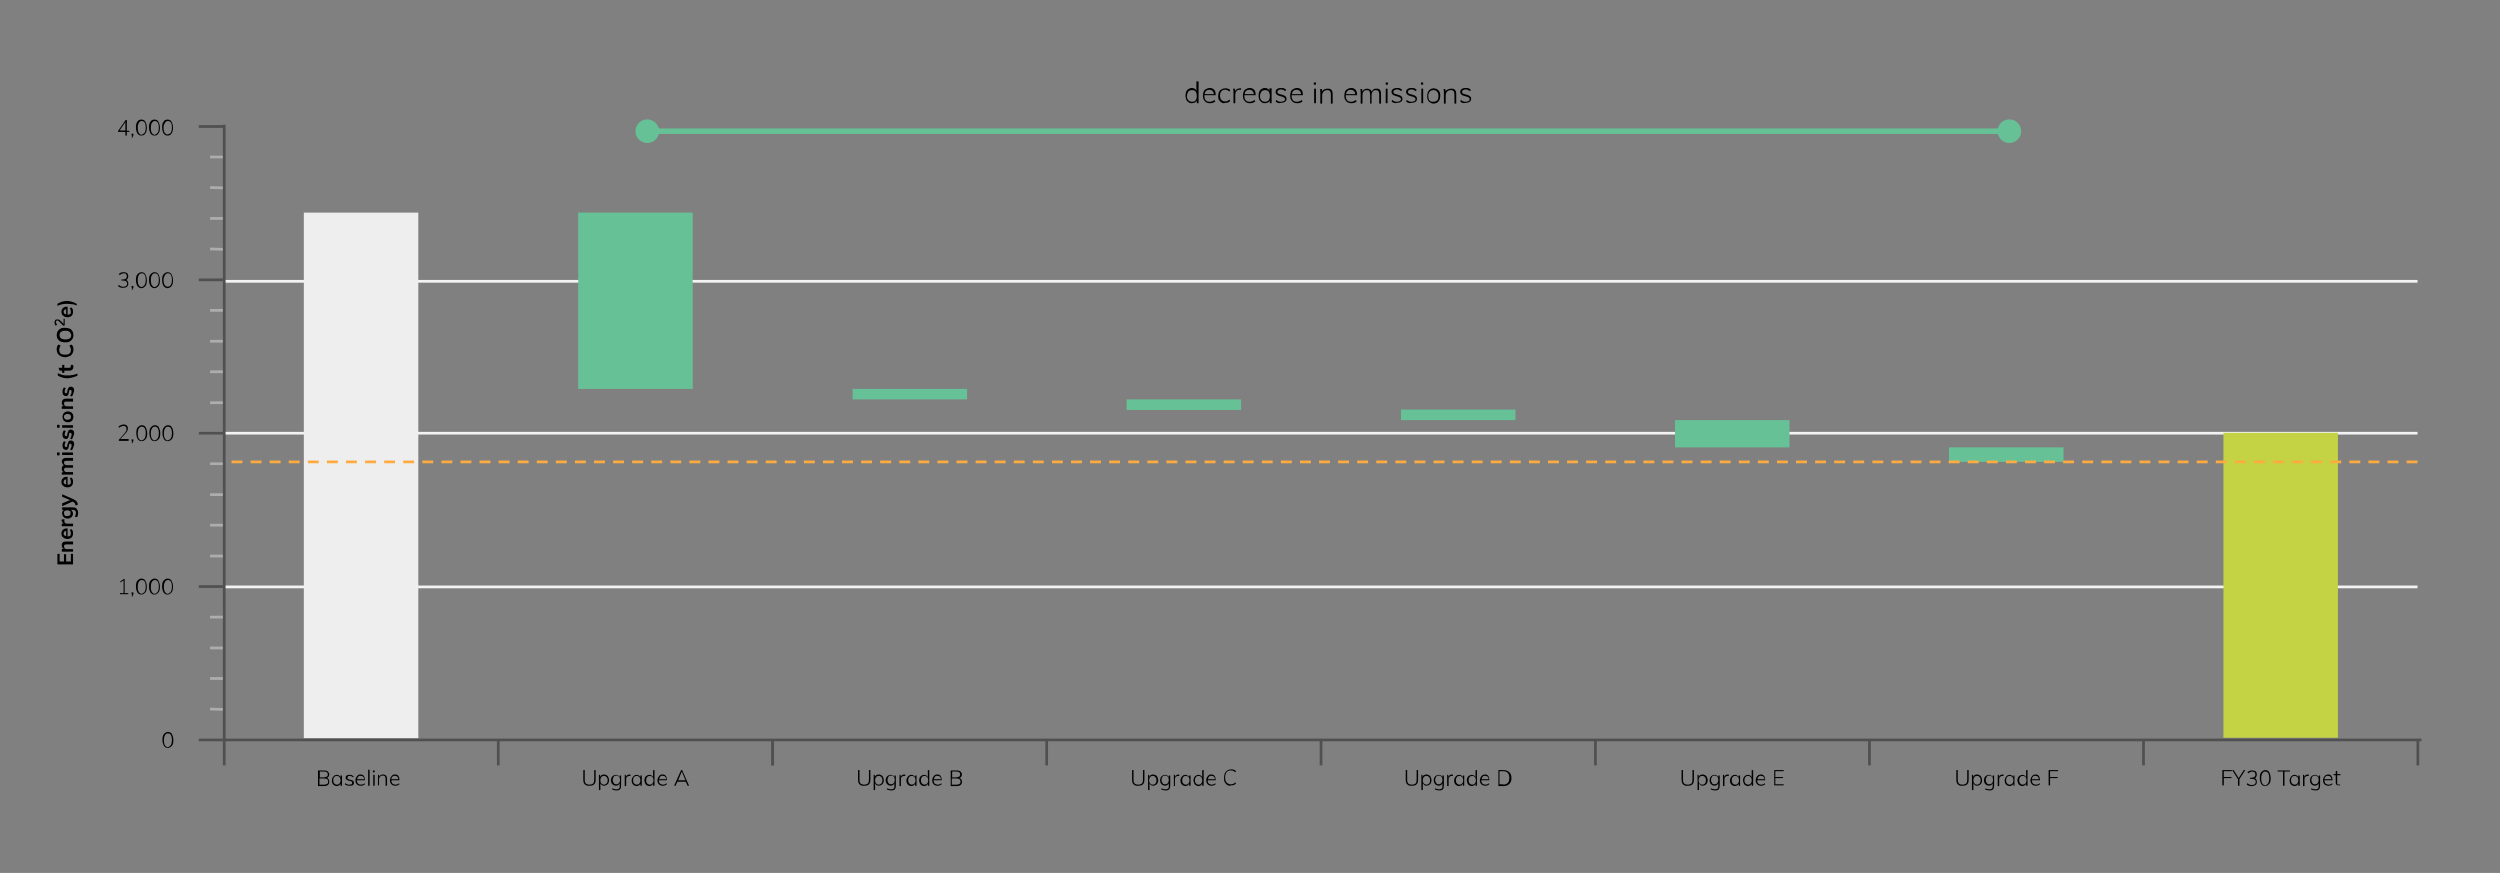 <?xml version="1.0" encoding="utf-8"?>
<!-- Generator: Adobe Illustrator 27.8.0, SVG Export Plug-In . SVG Version: 6.00 Build 0)  -->
<svg version="1.1" id="Layer_1" xmlns="http://www.w3.org/2000/svg" xmlns:xlink="http://www.w3.org/1999/xlink" x="0px" y="0px"
	 viewBox="0 0 687.9 240.2" style="enable-background:new 0 0 687.9 240.2;" xml:space="preserve">
<rect x="0" y="0" width="687.9" height="240.2" fill="#808080" stroke="none"/>
<style type="text/css">
	.st0{opacity:0;fill-rule:evenodd;clip-rule:evenodd;}
	.st1{fill:none;stroke:#F3F3F3;stroke-width:0.75;stroke-linejoin:round;stroke-miterlimit:8;}
	.st2{fill:none;stroke:#505050;stroke-width:0.75;stroke-linejoin:round;stroke-miterlimit:8;}
	.st3{fill-rule:evenodd;clip-rule:evenodd;fill:#EEEEEE;}
	.st4{fill-rule:evenodd;clip-rule:evenodd;fill:#66C296;}
	.st5{fill-rule:evenodd;clip-rule:evenodd;fill:#C3D343;}
	.st6{fill:none;stroke:#66C296;stroke-width:1.5;stroke-linejoin:round;stroke-miterlimit:8;}
	.st7{fill:#66C296;}
	.st8{fill:none;stroke:#66C296;stroke-width:1.5;stroke-miterlimit:10;}
	.st9{fill:none;stroke:#ADADAD;stroke-width:0.75;stroke-linejoin:round;stroke-miterlimit:8;}
	.st10{fill:none;stroke:#FFAB40;stroke-width:0.75;stroke-linejoin:round;stroke-miterlimit:8;stroke-dasharray:3,2.25;}
	.st11{fill:#505050;}
	.st12{fill:#C3D343;}
	.st13{fill:none;stroke:#EF7F3C;stroke-miterlimit:10;}
	.st14{fill:none;stroke:#505050;stroke-width:0.75;stroke-miterlimit:10;}
	.st15{fill:none;stroke:#DCDCDC;stroke-width:0.5;stroke-miterlimit:10;}
	.st16{fill:none;stroke:#DCDCDC;stroke-width:2;stroke-miterlimit:10;}
</style>
<line class="st1" x1="665.2" y1="77.4" x2="61.7" y2="77.4"/>
<line class="st1" x1="665.2" y1="119.2" x2="61.7" y2="119.2"/>
<line class="st1" x1="665.2" y1="161.5" x2="61.7" y2="161.5"/>
<g>
	<path d="M160.9,215.8c-0.3-0.3-0.4-0.7-0.4-1.3v-2.6h0.4v2.7c0,0.9,0.4,1.3,1.3,1.3c0.4,0,0.7-0.1,1-0.3c0.2-0.2,0.3-0.6,0.3-1
		v-2.7h0.4v2.6c0,0.6-0.1,1-0.4,1.3c-0.3,0.3-0.7,0.4-1.2,0.4C161.6,216.3,161.2,216.1,160.9,215.8z"/>
	<path d="M166.9,213.3c0.2,0.1,0.4,0.3,0.5,0.6c0.1,0.2,0.2,0.5,0.2,0.8c0,0.3-0.1,0.6-0.2,0.8c-0.1,0.2-0.3,0.4-0.5,0.5
		c-0.2,0.1-0.4,0.2-0.7,0.2c-0.3,0-0.5-0.1-0.6-0.2c-0.2-0.1-0.3-0.3-0.4-0.5v1.9h-0.4V214c0-0.3,0-0.6,0-0.8h0.3l0,0.6
		c0.1-0.2,0.2-0.4,0.4-0.5s0.4-0.2,0.7-0.2C166.5,213.1,166.7,213.2,166.9,213.3z M166.9,215.6c0.2-0.2,0.3-0.5,0.3-0.9
		c0-0.4-0.1-0.7-0.3-0.9c-0.2-0.2-0.4-0.3-0.7-0.3c-0.3,0-0.6,0.1-0.7,0.3c-0.2,0.2-0.3,0.5-0.3,0.9c0,0.4,0.1,0.7,0.3,0.9
		c0.2,0.2,0.4,0.3,0.7,0.3S166.7,215.8,166.9,215.6z"/>
	<path d="M170.9,213.2v3c0,0.4-0.1,0.8-0.3,1s-0.5,0.3-1,0.3c-0.4,0-0.8-0.1-1.2-0.3l0.1-0.3c0.2,0.1,0.4,0.2,0.5,0.2
		c0.2,0,0.4,0.1,0.6,0.1c0.3,0,0.5-0.1,0.7-0.2s0.2-0.4,0.2-0.7v-0.8c-0.1,0.2-0.2,0.4-0.4,0.5c-0.2,0.1-0.4,0.2-0.6,0.2
		c-0.3,0-0.5-0.1-0.7-0.2s-0.4-0.3-0.5-0.5c-0.1-0.2-0.2-0.5-0.2-0.8c0-0.3,0.1-0.6,0.2-0.8c0.1-0.2,0.3-0.4,0.5-0.5
		s0.4-0.2,0.7-0.2c0.3,0,0.5,0.1,0.6,0.2c0.2,0.1,0.3,0.3,0.4,0.5v-0.5H170.9z M170.3,215.5c0.2-0.2,0.3-0.5,0.3-0.9
		c0-0.4-0.1-0.7-0.3-0.9c-0.2-0.2-0.4-0.3-0.7-0.3c-0.3,0-0.6,0.1-0.7,0.3s-0.3,0.5-0.3,0.9s0.1,0.6,0.3,0.9s0.4,0.3,0.7,0.3
		C169.9,215.8,170.1,215.7,170.3,215.5z"/>
	<path d="M173.5,213.2l0,0.3c-0.1,0-0.2,0-0.3,0c-0.3,0-0.5,0.1-0.7,0.3s-0.2,0.4-0.2,0.7v1.8h-0.4V214c0-0.3,0-0.6,0-0.8h0.3l0,0.6
		c0.1-0.2,0.2-0.4,0.4-0.5s0.4-0.2,0.6-0.2C173.3,213.1,173.4,213.1,173.5,213.2z"/>
	<path d="M176.6,213.2v3h-0.4v-0.6c-0.1,0.2-0.2,0.4-0.4,0.5c-0.2,0.1-0.4,0.2-0.6,0.2c-0.3,0-0.5-0.1-0.7-0.2s-0.4-0.3-0.5-0.5
		c-0.1-0.2-0.2-0.5-0.2-0.8c0-0.3,0.1-0.6,0.2-0.8c0.1-0.2,0.3-0.4,0.5-0.6c0.2-0.1,0.4-0.2,0.7-0.2c0.2,0,0.5,0.1,0.6,0.2
		c0.2,0.1,0.3,0.3,0.4,0.5v-0.5H176.6z M175.9,215.6c0.2-0.2,0.3-0.5,0.3-0.9c0-0.4-0.1-0.7-0.3-0.9c-0.2-0.2-0.4-0.3-0.7-0.3
		s-0.6,0.1-0.7,0.3c-0.2,0.2-0.3,0.5-0.3,0.9c0,0.4,0.1,0.7,0.3,0.9c0.2,0.2,0.4,0.3,0.7,0.3C175.5,215.9,175.8,215.8,175.9,215.6z"
		/>
	<path d="M180.1,211.8v4.4h-0.4v-0.6c-0.1,0.2-0.2,0.4-0.4,0.5c-0.2,0.1-0.4,0.2-0.6,0.2c-0.3,0-0.5-0.1-0.7-0.2
		c-0.2-0.1-0.4-0.3-0.5-0.6c-0.1-0.2-0.2-0.5-0.2-0.8c0-0.3,0.1-0.6,0.2-0.8c0.1-0.2,0.3-0.4,0.5-0.5s0.4-0.2,0.7-0.2
		c0.2,0,0.5,0.1,0.6,0.2c0.2,0.1,0.3,0.3,0.4,0.5v-2H180.1z M179.5,215.6c0.2-0.2,0.3-0.5,0.3-0.9c0-0.4-0.1-0.7-0.3-0.9
		c-0.2-0.2-0.4-0.3-0.7-0.3c-0.3,0-0.6,0.1-0.7,0.3c-0.2,0.2-0.3,0.5-0.3,0.9c0,0.4,0.1,0.7,0.3,0.9c0.2,0.2,0.4,0.3,0.7,0.3
		S179.3,215.8,179.5,215.6z"/>
	<path d="M181.3,214.7L181.3,214.7c0,0.4,0.1,0.7,0.3,0.9c0.2,0.2,0.5,0.3,0.8,0.3c0.4,0,0.7-0.1,1-0.4l0.1,0.3
		c-0.1,0.1-0.3,0.2-0.5,0.3c-0.2,0.1-0.4,0.1-0.6,0.1c-0.5,0-0.8-0.1-1.1-0.4c-0.3-0.3-0.4-0.7-0.4-1.1c0-0.3,0.1-0.6,0.2-0.8
		s0.3-0.4,0.5-0.6s0.5-0.2,0.7-0.2c0.4,0,0.7,0.1,0.9,0.4c0.2,0.3,0.3,0.6,0.3,1.1v0.1H181.3z M181.7,213.7
		c-0.2,0.2-0.3,0.4-0.3,0.7h1.9c0-0.3-0.1-0.5-0.3-0.7c-0.2-0.2-0.4-0.2-0.6-0.2C182,213.4,181.8,213.5,181.7,213.7z"/>
	<path d="M188.7,215.1h-2.3l-0.5,1.1h-0.4l1.9-4.3h0.3l1.9,4.3h-0.4L188.7,215.1z M188.6,214.7l-1-2.4l-1,2.4H188.6z"/>
</g>
<line class="st2" x1="61.7" y1="34.3" x2="61.7" y2="203.6"/>
<line class="st2" x1="61.7" y1="203.6" x2="666.3" y2="203.6"/>
<line class="st2" x1="288" y1="203.6" x2="288" y2="210.6"/>
<line class="st2" x1="589.8" y1="203.6" x2="589.8" y2="210.6"/>
<line class="st2" x1="61.7" y1="203.6" x2="61.7" y2="210.6"/>
<line class="st2" x1="137.1" y1="203.6" x2="137.1" y2="210.6"/>
<line class="st2" x1="212.6" y1="203.6" x2="212.6" y2="210.6"/>
<line class="st2" x1="212.6" y1="203.6" x2="212.6" y2="210.6"/>
<line class="st2" x1="514.4" y1="203.6" x2="514.4" y2="210.6"/>
<line class="st2" x1="363.5" y1="203.6" x2="363.5" y2="210.6"/>
<line class="st2" x1="439" y1="203.6" x2="439" y2="210.6"/>
<line class="st2" x1="61.7" y1="203.6" x2="54.7" y2="203.6"/>
<line class="st2" x1="61.7" y1="34.8" x2="54.7" y2="34.8"/>
<line class="st2" x1="61.7" y1="77" x2="54.7" y2="77"/>
<line class="st2" x1="61.7" y1="119.2" x2="54.7" y2="119.2"/>
<line class="st2" x1="61.7" y1="161.4" x2="54.7" y2="161.4"/>
<rect x="83.6" y="58.5" class="st3" width="31.5" height="144.6"/>
<rect x="159.1" y="58.5" class="st4" width="31.5" height="48.5"/>
<g>
	<path d="M90.4,214.4c0.1,0.2,0.2,0.4,0.2,0.7c0,0.4-0.1,0.7-0.4,0.9c-0.2,0.2-0.6,0.3-1,0.3h-1.7v-4.3h1.7c0.4,0,0.8,0.1,1,0.3
		c0.2,0.2,0.4,0.5,0.4,0.8c0,0.2-0.1,0.4-0.2,0.6c-0.1,0.2-0.3,0.3-0.5,0.4C90.1,214.1,90.3,214.2,90.4,214.4z M87.9,213.9h1.2
		c0.3,0,0.6-0.1,0.8-0.2c0.2-0.1,0.3-0.3,0.3-0.6c0-0.5-0.3-0.8-1-0.8h-1.2V213.9z M90,215.7c0.2-0.1,0.3-0.3,0.3-0.6
		c0-0.6-0.4-0.9-1.1-0.9h-1.3v1.7h1.3C89.6,215.9,89.8,215.8,90,215.7z"/>
	<path d="M94.1,213.2v3h-0.4v-0.6c-0.1,0.2-0.2,0.4-0.4,0.5c-0.2,0.1-0.4,0.2-0.6,0.2c-0.3,0-0.5-0.1-0.7-0.2s-0.4-0.3-0.5-0.5
		c-0.1-0.2-0.2-0.5-0.2-0.8c0-0.3,0.1-0.6,0.2-0.8c0.1-0.2,0.3-0.4,0.5-0.6c0.2-0.1,0.4-0.2,0.7-0.2c0.2,0,0.5,0.1,0.6,0.2
		c0.2,0.1,0.3,0.3,0.4,0.5v-0.5H94.1z M93.4,215.6c0.2-0.2,0.3-0.5,0.3-0.9c0-0.4-0.1-0.7-0.3-0.9c-0.2-0.2-0.4-0.3-0.7-0.3
		s-0.6,0.1-0.7,0.3c-0.2,0.2-0.3,0.5-0.3,0.9c0,0.4,0.1,0.7,0.3,0.9c0.2,0.2,0.4,0.3,0.7,0.3C93,215.9,93.3,215.8,93.4,215.6z"/>
	<path d="M94.9,215.8l0.1-0.3c0.2,0.1,0.3,0.2,0.5,0.3c0.2,0.1,0.3,0.1,0.6,0.1c0.2,0,0.4,0,0.6-0.1s0.2-0.2,0.2-0.4
		c0-0.1,0-0.2-0.1-0.3c-0.1-0.1-0.2-0.1-0.4-0.2l-0.5-0.1c-0.2-0.1-0.4-0.2-0.6-0.3c-0.1-0.1-0.2-0.3-0.2-0.5c0-0.3,0.1-0.5,0.3-0.6
		c0.2-0.2,0.5-0.2,0.8-0.2c0.2,0,0.4,0,0.6,0.1c0.2,0.1,0.3,0.2,0.5,0.3l-0.1,0.3c-0.3-0.2-0.6-0.4-0.9-0.4c-0.2,0-0.4,0-0.5,0.1
		c-0.1,0.1-0.2,0.2-0.2,0.4c0,0.1,0,0.2,0.1,0.3s0.2,0.1,0.4,0.2l0.5,0.1c0.5,0.1,0.8,0.4,0.8,0.8c0,0.3-0.1,0.5-0.3,0.6
		c-0.2,0.2-0.5,0.2-0.8,0.2C95.6,216.2,95.2,216.1,94.9,215.8z"/>
	<path d="M98.2,214.7L98.2,214.7c0,0.4,0.1,0.7,0.3,0.9c0.2,0.2,0.5,0.3,0.8,0.3c0.4,0,0.7-0.1,1-0.4l0.1,0.3
		c-0.1,0.1-0.3,0.2-0.5,0.3c-0.2,0.1-0.4,0.1-0.6,0.1c-0.5,0-0.8-0.1-1.1-0.4c-0.3-0.3-0.4-0.7-0.4-1.1c0-0.3,0.1-0.6,0.2-0.8
		s0.3-0.4,0.5-0.6s0.5-0.2,0.7-0.2c0.4,0,0.7,0.1,0.9,0.4c0.2,0.3,0.3,0.6,0.3,1.1v0.1H98.2z M98.6,213.7c-0.2,0.2-0.3,0.4-0.3,0.7
		h1.9c0-0.3-0.1-0.5-0.3-0.7c-0.2-0.2-0.4-0.2-0.6-0.2C99,213.4,98.7,213.5,98.6,213.7z"/>
	<path d="M101.3,211.8h0.4v4.4h-0.4V211.8z"/>
	<path d="M103.1,212v0.5h-0.5V212H103.1z M102.7,213.2h0.4v3h-0.4V213.2z"/>
	<path d="M106.5,214.3v1.9h-0.4v-1.9c0-0.3-0.1-0.5-0.2-0.7c-0.1-0.1-0.3-0.2-0.6-0.2c-0.3,0-0.5,0.1-0.7,0.3
		c-0.2,0.2-0.3,0.4-0.3,0.7v1.7H104V214c0-0.3,0-0.6,0-0.8h0.3l0,0.6c0.1-0.2,0.2-0.4,0.4-0.5c0.2-0.1,0.4-0.2,0.6-0.2
		C106.1,213.1,106.5,213.5,106.5,214.3z"/>
	<path d="M107.7,214.7L107.7,214.7c0,0.4,0.1,0.7,0.3,0.9c0.2,0.2,0.5,0.3,0.8,0.3c0.4,0,0.7-0.1,1-0.4l0.1,0.3
		c-0.1,0.1-0.3,0.2-0.5,0.3c-0.2,0.1-0.4,0.1-0.6,0.1c-0.5,0-0.8-0.1-1.1-0.4c-0.3-0.3-0.4-0.7-0.4-1.1c0-0.3,0.1-0.6,0.2-0.8
		s0.3-0.4,0.5-0.6s0.5-0.2,0.7-0.2c0.4,0,0.7,0.1,0.9,0.4c0.2,0.3,0.3,0.6,0.3,1.1v0.1H107.7z M108,213.7c-0.2,0.2-0.3,0.4-0.3,0.7
		h1.9c0-0.3-0.1-0.5-0.3-0.7c-0.2-0.2-0.4-0.2-0.6-0.2C108.4,213.4,108.2,213.5,108,213.7z"/>
</g>
<g>
	<path d="M236.5,215.8c-0.3-0.3-0.4-0.7-0.4-1.3v-2.6h0.4v2.7c0,0.9,0.4,1.3,1.3,1.3c0.4,0,0.7-0.1,1-0.3c0.2-0.2,0.3-0.6,0.3-1
		v-2.7h0.4v2.6c0,0.6-0.1,1-0.4,1.3c-0.3,0.3-0.7,0.4-1.2,0.4C237.2,216.3,236.8,216.1,236.5,215.8z"/>
	<path d="M242.5,213.3c0.2,0.1,0.4,0.3,0.5,0.6c0.1,0.2,0.2,0.5,0.2,0.8c0,0.3-0.1,0.6-0.2,0.8c-0.1,0.2-0.3,0.4-0.5,0.5
		c-0.2,0.1-0.4,0.2-0.7,0.2c-0.3,0-0.5-0.1-0.6-0.2c-0.2-0.1-0.3-0.3-0.4-0.5v1.9h-0.4V214c0-0.3,0-0.6,0-0.8h0.3l0,0.6
		c0.1-0.2,0.2-0.4,0.4-0.5s0.4-0.2,0.7-0.2C242.1,213.1,242.3,213.2,242.5,213.3z M242.5,215.6c0.2-0.2,0.3-0.5,0.3-0.9
		c0-0.4-0.1-0.7-0.3-0.9c-0.2-0.2-0.4-0.3-0.7-0.3c-0.3,0-0.6,0.1-0.7,0.3c-0.2,0.2-0.3,0.5-0.3,0.9c0,0.4,0.1,0.7,0.3,0.9
		c0.2,0.2,0.4,0.3,0.7,0.3S242.3,215.8,242.5,215.6z"/>
	<path d="M246.5,213.2v3c0,0.4-0.1,0.8-0.3,1s-0.5,0.3-1,0.3c-0.4,0-0.8-0.1-1.2-0.3l0.1-0.3c0.2,0.1,0.4,0.2,0.5,0.2
		c0.2,0,0.4,0.1,0.6,0.1c0.3,0,0.5-0.1,0.7-0.2s0.2-0.4,0.2-0.7v-0.8c-0.1,0.2-0.2,0.4-0.4,0.5c-0.2,0.1-0.4,0.2-0.6,0.2
		c-0.3,0-0.5-0.1-0.7-0.2s-0.4-0.3-0.5-0.5c-0.1-0.2-0.2-0.5-0.2-0.8c0-0.3,0.1-0.6,0.2-0.8c0.1-0.2,0.3-0.4,0.5-0.5
		s0.4-0.2,0.7-0.2c0.3,0,0.5,0.1,0.6,0.2c0.2,0.1,0.3,0.3,0.4,0.5v-0.5H246.5z M245.9,215.5c0.2-0.2,0.3-0.5,0.3-0.9
		c0-0.4-0.1-0.7-0.3-0.9c-0.2-0.2-0.4-0.3-0.7-0.3c-0.3,0-0.6,0.1-0.7,0.3s-0.3,0.5-0.3,0.9s0.1,0.6,0.3,0.9s0.4,0.3,0.7,0.3
		C245.5,215.8,245.7,215.7,245.9,215.5z"/>
	<path d="M249.1,213.2l0,0.3c-0.1,0-0.2,0-0.3,0c-0.3,0-0.5,0.1-0.7,0.3s-0.2,0.4-0.2,0.7v1.8h-0.4V214c0-0.3,0-0.6,0-0.8h0.3l0,0.6
		c0.1-0.2,0.2-0.4,0.4-0.5s0.4-0.2,0.6-0.2C248.9,213.1,249,213.1,249.1,213.2z"/>
	<path d="M252.2,213.2v3h-0.4v-0.6c-0.1,0.2-0.2,0.4-0.4,0.5c-0.2,0.1-0.4,0.2-0.6,0.2c-0.3,0-0.5-0.1-0.7-0.2s-0.4-0.3-0.5-0.5
		c-0.1-0.2-0.2-0.5-0.2-0.8c0-0.3,0.1-0.6,0.2-0.8c0.1-0.2,0.3-0.4,0.5-0.6c0.2-0.1,0.4-0.2,0.7-0.2c0.2,0,0.5,0.1,0.6,0.2
		c0.2,0.1,0.3,0.3,0.4,0.5v-0.5H252.2z M251.6,215.6c0.2-0.2,0.3-0.5,0.3-0.9c0-0.4-0.1-0.7-0.3-0.9c-0.2-0.2-0.4-0.3-0.7-0.3
		s-0.6,0.1-0.7,0.3c-0.2,0.2-0.3,0.5-0.3,0.9c0,0.4,0.1,0.7,0.3,0.9c0.2,0.2,0.4,0.3,0.7,0.3C251.1,215.9,251.4,215.8,251.6,215.6z"
		/>
	<path d="M255.7,211.8v4.4h-0.4v-0.6c-0.1,0.2-0.2,0.4-0.4,0.5c-0.2,0.1-0.4,0.2-0.6,0.2c-0.3,0-0.5-0.1-0.7-0.2
		c-0.2-0.1-0.4-0.3-0.5-0.6c-0.1-0.2-0.2-0.5-0.2-0.8c0-0.3,0.1-0.6,0.2-0.8c0.1-0.2,0.3-0.4,0.5-0.5s0.4-0.2,0.7-0.2
		c0.2,0,0.5,0.1,0.6,0.2c0.2,0.1,0.3,0.3,0.4,0.5v-2H255.7z M255.1,215.6c0.2-0.2,0.3-0.5,0.3-0.9c0-0.4-0.1-0.7-0.3-0.9
		c-0.2-0.2-0.4-0.3-0.7-0.3c-0.3,0-0.6,0.1-0.7,0.3c-0.2,0.2-0.3,0.5-0.3,0.9c0,0.4,0.1,0.7,0.3,0.9c0.2,0.2,0.4,0.3,0.7,0.3
		S254.9,215.8,255.1,215.6z"/>
	<path d="M256.9,214.7L256.9,214.7c0,0.4,0.1,0.7,0.3,0.9c0.2,0.2,0.5,0.3,0.8,0.3c0.4,0,0.7-0.1,1-0.4l0.1,0.3
		c-0.1,0.1-0.3,0.2-0.5,0.3c-0.2,0.1-0.4,0.1-0.6,0.1c-0.5,0-0.8-0.1-1.1-0.4c-0.3-0.3-0.4-0.7-0.4-1.1c0-0.3,0.1-0.6,0.2-0.8
		s0.3-0.4,0.5-0.6s0.5-0.2,0.7-0.2c0.4,0,0.7,0.1,0.9,0.4c0.2,0.3,0.3,0.6,0.3,1.1v0.1H256.9z M257.3,213.7
		c-0.2,0.2-0.3,0.4-0.3,0.7h1.9c0-0.3-0.1-0.5-0.3-0.7c-0.2-0.2-0.4-0.2-0.6-0.2C257.7,213.4,257.4,213.5,257.3,213.7z"/>
	<path d="M264.5,214.4c0.1,0.2,0.2,0.4,0.2,0.7c0,0.4-0.1,0.7-0.4,0.9c-0.2,0.2-0.6,0.3-1,0.3h-1.7v-4.3h1.7c0.4,0,0.8,0.1,1,0.3
		c0.2,0.2,0.4,0.5,0.4,0.8c0,0.2-0.1,0.4-0.2,0.6c-0.1,0.2-0.3,0.3-0.5,0.4C264.1,214.1,264.3,214.2,264.5,214.4z M261.9,213.9h1.2
		c0.3,0,0.6-0.1,0.8-0.2c0.2-0.1,0.3-0.3,0.3-0.6c0-0.5-0.3-0.8-1-0.8h-1.2V213.9z M264,215.7c0.2-0.1,0.3-0.3,0.3-0.6
		c0-0.6-0.4-0.9-1.1-0.9h-1.3v1.7h1.3C263.6,215.9,263.9,215.8,264,215.7z"/>
</g>
<g>
	<path d="M311.9,215.8c-0.3-0.3-0.4-0.7-0.4-1.3v-2.6h0.4v2.7c0,0.9,0.4,1.3,1.3,1.3c0.4,0,0.7-0.1,1-0.3c0.2-0.2,0.3-0.6,0.3-1
		v-2.7h0.4v2.6c0,0.6-0.1,1-0.4,1.3c-0.3,0.3-0.7,0.4-1.2,0.4C312.6,216.3,312.2,216.1,311.9,215.8z"/>
	<path d="M318,213.3c0.2,0.1,0.4,0.3,0.5,0.6c0.1,0.2,0.2,0.5,0.2,0.8c0,0.3-0.1,0.6-0.2,0.8c-0.1,0.2-0.3,0.4-0.5,0.5
		c-0.2,0.1-0.4,0.2-0.7,0.2c-0.3,0-0.5-0.1-0.6-0.2c-0.2-0.1-0.3-0.3-0.4-0.5v1.9h-0.4V214c0-0.3,0-0.6,0-0.8h0.3l0,0.6
		c0.1-0.2,0.2-0.4,0.4-0.5s0.4-0.2,0.7-0.2C317.5,213.1,317.7,213.2,318,213.3z M317.9,215.6c0.2-0.2,0.3-0.5,0.3-0.9
		c0-0.4-0.1-0.7-0.3-0.9c-0.2-0.2-0.4-0.3-0.7-0.3c-0.3,0-0.6,0.1-0.7,0.3c-0.2,0.2-0.3,0.5-0.3,0.9c0,0.4,0.1,0.7,0.3,0.9
		c0.2,0.2,0.4,0.3,0.7,0.3S317.8,215.8,317.9,215.6z"/>
	<path d="M322,213.2v3c0,0.4-0.1,0.8-0.3,1s-0.5,0.3-1,0.3c-0.4,0-0.8-0.1-1.2-0.3l0.1-0.3c0.2,0.1,0.4,0.2,0.5,0.2
		c0.2,0,0.4,0.1,0.6,0.1c0.3,0,0.5-0.1,0.7-0.2s0.2-0.4,0.2-0.7v-0.8c-0.1,0.2-0.2,0.4-0.4,0.5c-0.2,0.1-0.4,0.2-0.6,0.2
		c-0.3,0-0.5-0.1-0.7-0.2s-0.4-0.3-0.5-0.5c-0.1-0.2-0.2-0.5-0.2-0.8c0-0.3,0.1-0.6,0.2-0.8c0.1-0.2,0.3-0.4,0.5-0.5
		s0.4-0.2,0.7-0.2c0.3,0,0.5,0.1,0.6,0.2c0.2,0.1,0.3,0.3,0.4,0.5v-0.5H322z M321.3,215.5c0.2-0.2,0.3-0.5,0.3-0.9
		c0-0.4-0.1-0.7-0.3-0.9c-0.2-0.2-0.4-0.3-0.7-0.3c-0.3,0-0.6,0.1-0.7,0.3s-0.3,0.5-0.3,0.9s0.1,0.6,0.3,0.9s0.4,0.3,0.7,0.3
		C320.9,215.8,321.2,215.7,321.3,215.5z"/>
	<path d="M324.5,213.2l0,0.3c-0.1,0-0.2,0-0.3,0c-0.3,0-0.5,0.1-0.7,0.3s-0.2,0.4-0.2,0.7v1.8H323V214c0-0.3,0-0.6,0-0.8h0.3l0,0.6
		c0.1-0.2,0.2-0.4,0.4-0.5s0.4-0.2,0.6-0.2C324.4,213.1,324.4,213.1,324.5,213.2z"/>
	<path d="M327.6,213.2v3h-0.4v-0.6c-0.1,0.2-0.2,0.4-0.4,0.5c-0.2,0.1-0.4,0.2-0.6,0.2c-0.3,0-0.5-0.1-0.7-0.2s-0.4-0.3-0.5-0.5
		c-0.1-0.2-0.2-0.5-0.2-0.8c0-0.3,0.1-0.6,0.2-0.8c0.1-0.2,0.3-0.4,0.5-0.6c0.2-0.1,0.4-0.2,0.7-0.2c0.2,0,0.5,0.1,0.6,0.2
		c0.2,0.1,0.3,0.3,0.4,0.5v-0.5H327.6z M327,215.6c0.2-0.2,0.3-0.5,0.3-0.9c0-0.4-0.1-0.7-0.3-0.9c-0.2-0.2-0.4-0.3-0.7-0.3
		s-0.6,0.1-0.7,0.3c-0.2,0.2-0.3,0.5-0.3,0.9c0,0.4,0.1,0.7,0.3,0.9c0.2,0.2,0.4,0.3,0.7,0.3C326.6,215.9,326.8,215.8,327,215.6z"/>
	<path d="M331.2,211.8v4.4h-0.4v-0.6c-0.1,0.2-0.2,0.4-0.4,0.5c-0.2,0.1-0.4,0.2-0.6,0.2c-0.3,0-0.5-0.1-0.7-0.2
		c-0.2-0.1-0.4-0.3-0.5-0.6c-0.1-0.2-0.2-0.5-0.2-0.8c0-0.3,0.1-0.6,0.2-0.8c0.1-0.2,0.3-0.4,0.5-0.5s0.4-0.2,0.7-0.2
		c0.2,0,0.5,0.1,0.6,0.2c0.2,0.1,0.3,0.3,0.4,0.5v-2H331.2z M330.5,215.6c0.2-0.2,0.3-0.5,0.3-0.9c0-0.4-0.1-0.7-0.3-0.9
		c-0.2-0.2-0.4-0.3-0.7-0.3c-0.3,0-0.6,0.1-0.7,0.3c-0.2,0.2-0.3,0.5-0.3,0.9c0,0.4,0.1,0.7,0.3,0.9c0.2,0.2,0.4,0.3,0.7,0.3
		S330.4,215.8,330.5,215.6z"/>
	<path d="M332.3,214.7L332.3,214.7c0,0.4,0.1,0.7,0.3,0.9c0.2,0.2,0.5,0.3,0.8,0.3c0.4,0,0.7-0.1,1-0.4l0.1,0.3
		c-0.1,0.1-0.3,0.2-0.5,0.3c-0.2,0.1-0.4,0.1-0.6,0.1c-0.5,0-0.8-0.1-1.1-0.4c-0.3-0.3-0.4-0.7-0.4-1.1c0-0.3,0.1-0.6,0.2-0.8
		s0.3-0.4,0.5-0.6s0.5-0.2,0.7-0.2c0.4,0,0.7,0.1,0.9,0.4c0.2,0.3,0.3,0.6,0.3,1.1v0.1H332.3z M332.7,213.7
		c-0.2,0.2-0.3,0.4-0.3,0.7h1.9c0-0.3-0.1-0.5-0.3-0.7c-0.2-0.2-0.4-0.2-0.6-0.2C333.1,213.4,332.9,213.5,332.7,213.7z"/>
	<path d="M337.7,216c-0.3-0.2-0.5-0.4-0.7-0.8c-0.2-0.3-0.2-0.7-0.2-1.2c0-0.4,0.1-0.8,0.2-1.2c0.2-0.3,0.4-0.6,0.7-0.8
		c0.3-0.2,0.6-0.3,1-0.3c0.3,0,0.6,0,0.8,0.1s0.5,0.2,0.6,0.4l-0.2,0.3c-0.2-0.2-0.4-0.3-0.6-0.4c-0.2-0.1-0.4-0.1-0.7-0.1
		c-0.5,0-0.9,0.2-1.1,0.5s-0.4,0.8-0.4,1.4c0,0.6,0.1,1,0.4,1.4c0.3,0.3,0.7,0.5,1.1,0.5c0.3,0,0.5,0,0.7-0.1
		c0.2-0.1,0.4-0.2,0.6-0.4l0.2,0.3c-0.2,0.2-0.4,0.3-0.6,0.4s-0.5,0.1-0.8,0.1C338.4,216.3,338,216.2,337.7,216z"/>
</g>
<rect x="611.8" y="119.1" class="st5" width="31.5" height="83.9"/>
<g>
	<path d="M387.2,215.8c-0.3-0.3-0.4-0.7-0.4-1.3v-2.6h0.4v2.7c0,0.9,0.4,1.3,1.3,1.3c0.4,0,0.7-0.1,1-0.3c0.2-0.2,0.3-0.6,0.3-1
		v-2.7h0.4v2.6c0,0.6-0.1,1-0.4,1.3s-0.7,0.4-1.2,0.4C387.9,216.3,387.5,216.1,387.2,215.8z"/>
	<path d="M393.2,213.3c0.2,0.1,0.4,0.3,0.5,0.6c0.1,0.2,0.2,0.5,0.2,0.8c0,0.3-0.1,0.6-0.2,0.8c-0.1,0.2-0.3,0.4-0.5,0.5
		c-0.2,0.1-0.4,0.2-0.7,0.2c-0.3,0-0.5-0.1-0.6-0.2s-0.3-0.3-0.4-0.5v1.9h-0.4V214c0-0.3,0-0.6,0-0.8h0.3l0,0.6
		c0.1-0.2,0.2-0.4,0.4-0.5s0.4-0.2,0.7-0.2C392.8,213.1,393,213.2,393.2,213.3z M393.2,215.6c0.2-0.2,0.3-0.5,0.3-0.9
		c0-0.4-0.1-0.7-0.3-0.9c-0.2-0.2-0.4-0.3-0.7-0.3c-0.3,0-0.6,0.1-0.7,0.3c-0.2,0.2-0.3,0.5-0.3,0.9c0,0.4,0.1,0.7,0.3,0.9
		c0.2,0.2,0.4,0.3,0.7,0.3C392.8,215.9,393.1,215.8,393.2,215.6z"/>
	<path d="M397.3,213.2v3c0,0.4-0.1,0.8-0.3,1s-0.5,0.3-1,0.3c-0.4,0-0.8-0.1-1.2-0.3l0.1-0.3c0.2,0.1,0.4,0.2,0.5,0.2
		c0.2,0,0.4,0.1,0.6,0.1c0.3,0,0.5-0.1,0.7-0.2c0.2-0.2,0.2-0.4,0.2-0.7v-0.8c-0.1,0.2-0.2,0.4-0.4,0.5c-0.2,0.1-0.4,0.2-0.6,0.2
		c-0.3,0-0.5-0.1-0.7-0.2s-0.4-0.3-0.5-0.5c-0.1-0.2-0.2-0.5-0.2-0.8c0-0.3,0.1-0.6,0.2-0.8c0.1-0.2,0.3-0.4,0.5-0.5
		s0.4-0.2,0.7-0.2c0.3,0,0.5,0.1,0.6,0.2c0.2,0.1,0.3,0.3,0.4,0.5v-0.5H397.3z M396.6,215.5c0.2-0.2,0.3-0.5,0.3-0.9
		c0-0.4-0.1-0.7-0.3-0.9c-0.2-0.2-0.4-0.3-0.7-0.3c-0.3,0-0.6,0.1-0.7,0.3s-0.3,0.5-0.3,0.9s0.1,0.6,0.3,0.9s0.4,0.3,0.7,0.3
		C396.2,215.8,396.4,215.7,396.6,215.5z"/>
	<path d="M399.8,213.2l0,0.3c-0.1,0-0.2,0-0.3,0c-0.3,0-0.5,0.1-0.7,0.3s-0.2,0.4-0.2,0.7v1.8h-0.4V214c0-0.3,0-0.6,0-0.8h0.3l0,0.6
		c0.1-0.2,0.2-0.4,0.4-0.5s0.4-0.2,0.6-0.2C399.6,213.1,399.7,213.1,399.8,213.2z"/>
	<path d="M402.9,213.2v3h-0.4v-0.6c-0.1,0.2-0.2,0.4-0.4,0.5c-0.2,0.1-0.4,0.2-0.6,0.2c-0.3,0-0.5-0.1-0.7-0.2
		c-0.2-0.1-0.4-0.3-0.5-0.5c-0.1-0.2-0.2-0.5-0.2-0.8c0-0.3,0.1-0.6,0.2-0.8c0.1-0.2,0.3-0.4,0.5-0.6c0.2-0.1,0.4-0.2,0.7-0.2
		c0.2,0,0.5,0.1,0.6,0.2c0.2,0.1,0.3,0.3,0.4,0.5v-0.5H402.9z M402.3,215.6c0.2-0.2,0.3-0.5,0.3-0.9c0-0.4-0.1-0.7-0.3-0.9
		c-0.2-0.2-0.4-0.3-0.7-0.3c-0.3,0-0.6,0.1-0.7,0.3c-0.2,0.2-0.3,0.5-0.3,0.9c0,0.4,0.1,0.7,0.3,0.9c0.2,0.2,0.4,0.3,0.7,0.3
		C401.9,215.9,402.1,215.8,402.3,215.6z"/>
	<path d="M406.4,211.8v4.4h-0.4v-0.6c-0.1,0.2-0.2,0.4-0.4,0.5c-0.2,0.1-0.4,0.2-0.6,0.2c-0.3,0-0.5-0.1-0.7-0.2
		c-0.2-0.1-0.4-0.3-0.5-0.6c-0.1-0.2-0.2-0.5-0.2-0.8c0-0.3,0.1-0.6,0.2-0.8c0.1-0.2,0.3-0.4,0.5-0.5c0.2-0.1,0.4-0.2,0.7-0.2
		c0.2,0,0.5,0.1,0.6,0.2c0.2,0.1,0.3,0.3,0.4,0.5v-2H406.4z M405.8,215.6c0.2-0.2,0.3-0.5,0.3-0.9c0-0.4-0.1-0.7-0.3-0.9
		c-0.2-0.2-0.4-0.3-0.7-0.3c-0.3,0-0.6,0.1-0.7,0.3c-0.2,0.2-0.3,0.5-0.3,0.9c0,0.4,0.1,0.7,0.3,0.9c0.2,0.2,0.4,0.3,0.7,0.3
		C405.4,215.9,405.6,215.8,405.8,215.6z"/>
	<path d="M407.6,214.7L407.6,214.7c0,0.4,0.1,0.7,0.3,0.9c0.2,0.2,0.5,0.3,0.8,0.3c0.4,0,0.7-0.1,1-0.4l0.1,0.3
		c-0.1,0.1-0.3,0.2-0.5,0.3c-0.2,0.1-0.4,0.1-0.6,0.1c-0.5,0-0.8-0.1-1.1-0.4s-0.4-0.7-0.4-1.1c0-0.3,0.1-0.6,0.2-0.8
		c0.1-0.2,0.3-0.4,0.5-0.6c0.2-0.1,0.5-0.2,0.7-0.2c0.4,0,0.7,0.1,0.9,0.4c0.2,0.3,0.3,0.6,0.3,1.1v0.1H407.6z M408,213.7
		c-0.2,0.2-0.3,0.4-0.3,0.7h1.9c0-0.3-0.1-0.5-0.3-0.7c-0.2-0.2-0.4-0.2-0.6-0.2C408.4,213.4,408.2,213.5,408,213.7z"/>
	<path d="M412.3,211.9h1.4c0.7,0,1.2,0.2,1.6,0.6s0.6,0.9,0.6,1.6c0,0.7-0.2,1.2-0.6,1.6s-0.9,0.6-1.6,0.6h-1.4V211.9z M413.6,215.9
		c0.6,0,1-0.2,1.3-0.5c0.3-0.3,0.4-0.8,0.4-1.4c0-1.2-0.6-1.8-1.7-1.8h-1v3.6H413.6z"/>
</g>
<g>
	<path d="M463.1,215.8c-0.3-0.3-0.4-0.7-0.4-1.3v-2.6h0.4v2.7c0,0.9,0.4,1.3,1.3,1.3c0.4,0,0.7-0.1,1-0.3c0.2-0.2,0.3-0.6,0.3-1
		v-2.7h0.4v2.6c0,0.6-0.1,1-0.4,1.3s-0.7,0.4-1.2,0.4C463.8,216.3,463.4,216.1,463.1,215.8z"/>
	<path d="M469.2,213.3c0.2,0.1,0.4,0.3,0.5,0.6c0.1,0.2,0.2,0.5,0.2,0.8c0,0.3-0.1,0.6-0.2,0.8c-0.1,0.2-0.3,0.4-0.5,0.5
		c-0.2,0.1-0.4,0.2-0.7,0.2c-0.3,0-0.5-0.1-0.6-0.2s-0.3-0.3-0.4-0.5v1.9h-0.4V214c0-0.3,0-0.6,0-0.8h0.3l0,0.6
		c0.1-0.2,0.2-0.4,0.4-0.5s0.4-0.2,0.7-0.2C468.7,213.1,469,213.2,469.2,213.3z M469.1,215.6c0.2-0.2,0.3-0.5,0.3-0.9
		c0-0.4-0.1-0.7-0.3-0.9c-0.2-0.2-0.4-0.3-0.7-0.3c-0.3,0-0.6,0.1-0.7,0.3c-0.2,0.2-0.3,0.5-0.3,0.9c0,0.4,0.1,0.7,0.3,0.9
		c0.2,0.2,0.4,0.3,0.7,0.3C468.7,215.9,469,215.8,469.1,215.6z"/>
	<path d="M473.2,213.2v3c0,0.4-0.1,0.8-0.3,1s-0.5,0.3-1,0.3c-0.4,0-0.8-0.1-1.2-0.3l0.1-0.3c0.2,0.1,0.4,0.2,0.5,0.2
		c0.2,0,0.4,0.1,0.6,0.1c0.3,0,0.5-0.1,0.7-0.2c0.2-0.2,0.2-0.4,0.2-0.7v-0.8c-0.1,0.2-0.2,0.4-0.4,0.5c-0.2,0.1-0.4,0.2-0.6,0.2
		c-0.3,0-0.5-0.1-0.7-0.2s-0.4-0.3-0.5-0.5c-0.1-0.2-0.2-0.5-0.2-0.8c0-0.3,0.1-0.6,0.2-0.8c0.1-0.2,0.3-0.4,0.5-0.5
		s0.4-0.2,0.7-0.2c0.3,0,0.5,0.1,0.6,0.2c0.2,0.1,0.3,0.3,0.4,0.5v-0.5H473.2z M472.5,215.5c0.2-0.2,0.3-0.5,0.3-0.9
		c0-0.4-0.1-0.7-0.3-0.9c-0.2-0.2-0.4-0.3-0.7-0.3c-0.3,0-0.6,0.1-0.7,0.3s-0.3,0.5-0.3,0.9s0.1,0.6,0.3,0.9s0.4,0.3,0.7,0.3
		C472.1,215.8,472.4,215.7,472.5,215.5z"/>
	<path d="M475.7,213.2l0,0.3c-0.1,0-0.2,0-0.3,0c-0.3,0-0.5,0.1-0.7,0.3s-0.2,0.4-0.2,0.7v1.8h-0.4V214c0-0.3,0-0.6,0-0.8h0.3l0,0.6
		c0.1-0.2,0.2-0.4,0.4-0.5s0.4-0.2,0.6-0.2C475.6,213.1,475.7,213.1,475.7,213.2z"/>
	<path d="M478.8,213.2v3h-0.4v-0.6c-0.1,0.2-0.2,0.4-0.4,0.5c-0.2,0.1-0.4,0.2-0.6,0.2c-0.3,0-0.5-0.1-0.7-0.2
		c-0.2-0.1-0.4-0.3-0.5-0.5c-0.1-0.2-0.2-0.5-0.2-0.8c0-0.3,0.1-0.6,0.2-0.8c0.1-0.2,0.3-0.4,0.5-0.6c0.2-0.1,0.4-0.2,0.7-0.2
		c0.2,0,0.5,0.1,0.6,0.2c0.2,0.1,0.3,0.3,0.4,0.5v-0.5H478.8z M478.2,215.6c0.2-0.2,0.3-0.5,0.3-0.9c0-0.4-0.1-0.7-0.3-0.9
		c-0.2-0.2-0.4-0.3-0.7-0.3c-0.3,0-0.6,0.1-0.7,0.3c-0.2,0.2-0.3,0.5-0.3,0.9c0,0.4,0.1,0.7,0.3,0.9c0.2,0.2,0.4,0.3,0.7,0.3
		C477.8,215.9,478,215.8,478.2,215.6z"/>
	<path d="M482.4,211.8v4.4H482v-0.6c-0.1,0.2-0.2,0.4-0.4,0.5c-0.2,0.1-0.4,0.2-0.6,0.2c-0.3,0-0.5-0.1-0.7-0.2
		c-0.2-0.1-0.4-0.3-0.5-0.6c-0.1-0.2-0.2-0.5-0.2-0.8c0-0.3,0.1-0.6,0.2-0.8c0.1-0.2,0.3-0.4,0.5-0.5c0.2-0.1,0.4-0.2,0.7-0.2
		c0.2,0,0.5,0.1,0.6,0.2c0.2,0.1,0.3,0.3,0.4,0.5v-2H482.4z M481.7,215.6c0.2-0.2,0.3-0.5,0.3-0.9c0-0.4-0.1-0.7-0.3-0.9
		c-0.2-0.2-0.4-0.3-0.7-0.3c-0.3,0-0.6,0.1-0.7,0.3c-0.2,0.2-0.3,0.5-0.3,0.9c0,0.4,0.1,0.7,0.3,0.9c0.2,0.2,0.4,0.3,0.7,0.3
		C481.3,215.9,481.6,215.8,481.7,215.6z"/>
	<path d="M483.5,214.7L483.5,214.7c0,0.4,0.1,0.7,0.3,0.9c0.2,0.2,0.5,0.3,0.8,0.3c0.4,0,0.7-0.1,1-0.4l0.1,0.3
		c-0.1,0.1-0.3,0.2-0.5,0.3c-0.2,0.1-0.4,0.1-0.6,0.1c-0.5,0-0.8-0.1-1.1-0.4s-0.4-0.7-0.4-1.1c0-0.3,0.1-0.6,0.2-0.8
		c0.1-0.2,0.3-0.4,0.5-0.6c0.2-0.1,0.5-0.2,0.7-0.2c0.4,0,0.7,0.1,0.9,0.4c0.2,0.3,0.3,0.6,0.3,1.1v0.1H483.5z M483.9,213.7
		c-0.2,0.2-0.3,0.4-0.3,0.7h1.9c0-0.3-0.1-0.5-0.3-0.7c-0.2-0.2-0.4-0.2-0.6-0.2C484.3,213.4,484.1,213.5,483.9,213.7z"/>
	<path d="M488.2,211.9h2.6v0.3h-2.3v1.6h2.1v0.3h-2.1v1.7h2.3v0.3h-2.6V211.9z"/>
</g>
<g>
	<path d="M611.5,211.9h2.6v0.3h-2.2v1.6h2.1v0.3h-2.1v2h-0.4V211.9z"/>
	<path d="M616.2,214.4v1.8h-0.4v-1.8l-1.6-2.5h0.4l1.4,2.2l1.4-2.2h0.4L616.2,214.4z"/>
	<path d="M620.8,214.4c0.1,0.2,0.2,0.4,0.2,0.7c0,0.4-0.1,0.7-0.4,0.9s-0.6,0.3-1,0.3c-0.3,0-0.5,0-0.8-0.1
		c-0.2-0.1-0.5-0.2-0.6-0.4l0.2-0.3c0.2,0.2,0.4,0.3,0.6,0.4s0.4,0.1,0.7,0.1c0.3,0,0.6-0.1,0.7-0.2c0.2-0.2,0.3-0.4,0.3-0.6
		c0-0.6-0.4-0.9-1.1-0.9h-0.5v-0.3h0.4c0.3,0,0.6-0.1,0.8-0.2c0.2-0.2,0.3-0.4,0.3-0.7c0-0.2-0.1-0.4-0.2-0.6
		c-0.1-0.1-0.4-0.2-0.6-0.2c-0.4,0-0.8,0.2-1.2,0.5l-0.2-0.3c0.2-0.2,0.4-0.3,0.6-0.4c0.2-0.1,0.5-0.1,0.8-0.1
		c0.4,0,0.7,0.1,0.9,0.3c0.2,0.2,0.3,0.5,0.3,0.8c0,0.2-0.1,0.5-0.2,0.7c-0.1,0.2-0.3,0.3-0.5,0.4
		C620.5,214.1,620.7,214.2,620.8,214.4z"/>
	<path d="M622.2,215.7c-0.2-0.4-0.4-0.9-0.4-1.6s0.1-1.3,0.4-1.6s0.6-0.6,1.1-0.6c0.5,0,0.9,0.2,1.1,0.6c0.2,0.4,0.4,0.9,0.4,1.6
		c0,0.7-0.1,1.3-0.4,1.6s-0.6,0.6-1.1,0.6C622.8,216.3,622.4,216.1,622.2,215.7z M624.1,215.5c0.2-0.3,0.3-0.8,0.3-1.4
		c0-0.6-0.1-1.1-0.3-1.4s-0.5-0.4-0.8-0.4c-0.4,0-0.6,0.2-0.8,0.5c-0.2,0.3-0.3,0.8-0.3,1.4c0,0.6,0.1,1.1,0.3,1.4
		c0.2,0.3,0.5,0.5,0.8,0.5S623.9,215.8,624.1,215.5z"/>
	<path d="M628.2,212.3h-1.5v-0.3h3.4v0.3h-1.5v3.9h-0.4V212.3z"/>
	<path d="M632.8,213.2v3h-0.4v-0.6c-0.1,0.2-0.2,0.4-0.4,0.5c-0.2,0.1-0.4,0.2-0.6,0.2c-0.3,0-0.5-0.1-0.7-0.2
		c-0.2-0.1-0.4-0.3-0.5-0.5c-0.1-0.2-0.2-0.5-0.2-0.8c0-0.3,0.1-0.6,0.2-0.8c0.1-0.2,0.3-0.4,0.5-0.6c0.2-0.1,0.4-0.2,0.7-0.2
		c0.2,0,0.5,0.1,0.6,0.2c0.2,0.1,0.3,0.3,0.4,0.5v-0.5H632.8z M632.1,215.6c0.2-0.2,0.3-0.5,0.3-0.9c0-0.4-0.1-0.7-0.3-0.9
		c-0.2-0.2-0.4-0.3-0.7-0.3c-0.3,0-0.6,0.1-0.7,0.3c-0.2,0.2-0.3,0.5-0.3,0.9c0,0.4,0.1,0.7,0.3,0.9c0.2,0.2,0.4,0.3,0.7,0.3
		C631.7,215.9,632,215.8,632.1,215.6z"/>
	<path d="M635.3,213.2l0,0.3c-0.1,0-0.2,0-0.3,0c-0.3,0-0.5,0.1-0.7,0.3s-0.2,0.4-0.2,0.7v1.8h-0.4V214c0-0.3,0-0.6,0-0.8h0.3l0,0.6
		c0.1-0.2,0.2-0.4,0.4-0.5s0.4-0.2,0.6-0.2C635.1,213.1,635.2,213.1,635.3,213.2z"/>
	<path d="M638.4,213.2v3c0,0.4-0.1,0.8-0.3,1s-0.5,0.3-1,0.3c-0.4,0-0.8-0.1-1.2-0.3l0.1-0.3c0.2,0.1,0.4,0.2,0.5,0.2
		c0.2,0,0.4,0.1,0.6,0.1c0.3,0,0.5-0.1,0.7-0.2c0.2-0.2,0.2-0.4,0.2-0.7v-0.8c-0.1,0.2-0.2,0.4-0.4,0.5c-0.2,0.1-0.4,0.2-0.6,0.2
		c-0.3,0-0.5-0.1-0.7-0.2s-0.4-0.3-0.5-0.5c-0.1-0.2-0.2-0.5-0.2-0.8c0-0.3,0.1-0.6,0.2-0.8c0.1-0.2,0.3-0.4,0.5-0.5
		s0.4-0.2,0.7-0.2c0.3,0,0.5,0.1,0.6,0.2c0.2,0.1,0.3,0.3,0.4,0.5v-0.5H638.4z M637.7,215.5c0.2-0.2,0.3-0.5,0.3-0.9
		c0-0.4-0.1-0.7-0.3-0.9c-0.2-0.2-0.4-0.3-0.7-0.3c-0.3,0-0.6,0.1-0.7,0.3s-0.3,0.5-0.3,0.9s0.1,0.6,0.3,0.9s0.4,0.3,0.7,0.3
		C637.3,215.8,637.6,215.7,637.7,215.5z"/>
	<path d="M639.6,214.7L639.6,214.7c0,0.4,0.1,0.7,0.3,0.9c0.2,0.2,0.5,0.3,0.8,0.3c0.4,0,0.7-0.1,1-0.4l0.1,0.3
		c-0.1,0.1-0.3,0.2-0.5,0.3c-0.2,0.1-0.4,0.1-0.6,0.1c-0.5,0-0.8-0.1-1.1-0.4s-0.4-0.7-0.4-1.1c0-0.3,0.1-0.6,0.2-0.8
		c0.1-0.2,0.3-0.4,0.5-0.6c0.2-0.1,0.5-0.2,0.7-0.2c0.4,0,0.7,0.1,0.9,0.4c0.2,0.3,0.3,0.6,0.3,1.1v0.1H639.6z M639.9,213.7
		c-0.2,0.2-0.3,0.4-0.3,0.7h1.9c0-0.3-0.1-0.5-0.3-0.7c-0.2-0.2-0.4-0.2-0.6-0.2C640.3,213.4,640.1,213.5,639.9,213.7z"/>
	<path d="M643.1,213.5v1.8c0,0.2,0,0.4,0.1,0.5c0.1,0.1,0.2,0.1,0.4,0.1c0.1,0,0.2,0,0.3-0.1v0.3c-0.1,0-0.3,0-0.4,0
		c-0.3,0-0.5-0.1-0.6-0.2c-0.2-0.1-0.2-0.4-0.2-0.7v-1.9h-0.6v-0.3h0.6v-0.8l0.4-0.1v0.9h0.9v0.3H643.1z"/>
</g>
<rect x="13.5" y="198.4" class="st0" width="41.2" height="10.3"/>
<g>
	<path d="M45.1,205.2c-0.2-0.4-0.4-0.9-0.4-1.6s0.1-1.3,0.4-1.6s0.6-0.6,1.1-0.6c0.5,0,0.9,0.2,1.1,0.6c0.2,0.4,0.4,0.9,0.4,1.6
		c0,0.7-0.1,1.3-0.4,1.6s-0.6,0.6-1.1,0.6S45.3,205.6,45.1,205.2z M47,205c0.2-0.3,0.3-0.8,0.3-1.4c0-0.6-0.1-1.1-0.3-1.4
		c-0.2-0.3-0.5-0.4-0.8-0.4c-0.4,0-0.6,0.2-0.8,0.5s-0.3,0.8-0.3,1.4c0,0.6,0.1,1.1,0.3,1.4c0.2,0.3,0.5,0.5,0.8,0.5
		C46.5,205.5,46.8,205.3,47,205z"/>
</g>
<rect x="9" y="156.2" class="st0" width="45.6" height="10.3"/>
<g>
	<path d="M35.3,163.2v0.3H33v-0.3H34v-3.5l-0.9,0.6V160l1-0.7h0.2v3.9H35.3z"/>
	<path d="M36.7,163v0.4c0,0.2,0,0.3-0.1,0.4s-0.1,0.2-0.2,0.4l-0.2-0.1c0.1-0.2,0.2-0.3,0.2-0.5h-0.2V163H36.7z"/>
	<path d="M37.8,163c-0.2-0.4-0.4-0.9-0.4-1.6s0.1-1.3,0.4-1.6s0.6-0.6,1.1-0.6c0.5,0,0.9,0.2,1.1,0.6c0.2,0.4,0.4,0.9,0.4,1.6
		c0,0.7-0.1,1.3-0.4,1.6s-0.6,0.6-1.1,0.6S38.1,163.4,37.8,163z M39.8,162.8c0.2-0.3,0.3-0.8,0.3-1.4c0-0.6-0.1-1.1-0.3-1.4
		c-0.2-0.3-0.5-0.4-0.8-0.4c-0.4,0-0.6,0.2-0.8,0.5s-0.3,0.8-0.3,1.4c0,0.6,0.1,1.1,0.3,1.4c0.2,0.3,0.5,0.5,0.8,0.5
		C39.3,163.3,39.6,163.1,39.8,162.8z"/>
	<path d="M41.4,163c-0.2-0.4-0.4-0.9-0.4-1.6s0.1-1.3,0.4-1.6s0.6-0.6,1.1-0.6c0.5,0,0.9,0.2,1.1,0.6c0.2,0.4,0.4,0.9,0.4,1.6
		c0,0.7-0.1,1.3-0.4,1.6s-0.6,0.6-1.1,0.6S41.7,163.4,41.4,163z M43.4,162.8c0.2-0.3,0.3-0.8,0.3-1.4c0-0.6-0.1-1.1-0.3-1.4
		c-0.2-0.3-0.5-0.4-0.8-0.4c-0.4,0-0.6,0.2-0.8,0.5s-0.3,0.8-0.3,1.4c0,0.6,0.1,1.1,0.3,1.4c0.2,0.3,0.5,0.5,0.8,0.5
		C42.9,163.3,43.2,163.1,43.4,162.8z"/>
	<path d="M45,163c-0.2-0.4-0.4-0.9-0.4-1.6s0.1-1.3,0.4-1.6s0.6-0.6,1.1-0.6c0.5,0,0.9,0.2,1.1,0.6c0.2,0.4,0.4,0.9,0.4,1.6
		c0,0.7-0.1,1.3-0.4,1.6s-0.6,0.6-1.1,0.6S45.3,163.4,45,163z M47,162.8c0.2-0.3,0.3-0.8,0.3-1.4c0-0.6-0.1-1.1-0.3-1.4
		c-0.2-0.3-0.5-0.4-0.8-0.4c-0.4,0-0.6,0.2-0.8,0.5s-0.3,0.8-0.3,1.4c0,0.6,0.1,1.1,0.3,1.4c0.2,0.3,0.5,0.5,0.8,0.5
		C46.5,163.3,46.8,163.1,47,162.8z"/>
</g>
<rect x="13.5" y="114" class="st0" width="41.2" height="10.3"/>
<g>
	<path d="M35.4,121v0.3h-2.7v-0.3l1.5-1.7c0.2-0.2,0.4-0.5,0.5-0.7c0.1-0.2,0.1-0.4,0.1-0.6c0-0.3-0.1-0.5-0.2-0.6s-0.4-0.2-0.6-0.2
		c-0.4,0-0.8,0.2-1.2,0.5l-0.2-0.3c0.2-0.2,0.4-0.3,0.6-0.4s0.5-0.2,0.8-0.2c0.4,0,0.7,0.1,0.9,0.3c0.2,0.2,0.3,0.5,0.3,0.8
		c0,0.2-0.1,0.5-0.2,0.7c-0.1,0.2-0.3,0.5-0.6,0.8l-1.3,1.4H35.4z"/>
	<path d="M36.7,120.8v0.4c0,0.2,0,0.3-0.1,0.4s-0.1,0.2-0.2,0.4l-0.2-0.1c0.1-0.2,0.2-0.3,0.2-0.5h-0.2v-0.5H36.7z"/>
	<path d="M37.9,120.8c-0.2-0.4-0.4-0.9-0.4-1.6s0.1-1.3,0.4-1.6s0.6-0.6,1.1-0.6c0.5,0,0.9,0.2,1.1,0.6c0.2,0.4,0.4,0.9,0.4,1.6
		c0,0.7-0.1,1.3-0.4,1.6s-0.6,0.6-1.1,0.6S38.1,121.2,37.9,120.8z M39.8,120.6c0.2-0.3,0.3-0.8,0.3-1.4c0-0.6-0.1-1.1-0.3-1.4
		c-0.2-0.3-0.5-0.4-0.8-0.4c-0.4,0-0.6,0.2-0.8,0.5s-0.3,0.8-0.3,1.4c0,0.6,0.1,1.1,0.3,1.4c0.2,0.3,0.5,0.5,0.8,0.5
		C39.3,121.1,39.6,120.9,39.8,120.6z"/>
	<path d="M41.5,120.8c-0.2-0.4-0.4-0.9-0.4-1.6s0.1-1.3,0.4-1.6s0.6-0.6,1.1-0.6c0.5,0,0.9,0.2,1.1,0.6c0.2,0.4,0.4,0.9,0.4,1.6
		c0,0.7-0.1,1.3-0.4,1.6s-0.6,0.6-1.1,0.6S41.7,121.2,41.5,120.8z M43.4,120.6c0.2-0.3,0.3-0.8,0.3-1.4c0-0.6-0.1-1.1-0.3-1.4
		c-0.2-0.3-0.5-0.4-0.8-0.4c-0.4,0-0.6,0.2-0.8,0.5s-0.3,0.8-0.3,1.4c0,0.6,0.1,1.1,0.3,1.4c0.2,0.3,0.5,0.5,0.8,0.5
		C42.9,121.1,43.2,120.9,43.4,120.6z"/>
	<path d="M45.1,120.8c-0.2-0.4-0.4-0.9-0.4-1.6s0.1-1.3,0.4-1.6s0.6-0.6,1.1-0.6c0.5,0,0.9,0.2,1.1,0.6c0.2,0.4,0.4,0.9,0.4,1.6
		c0,0.7-0.1,1.3-0.4,1.6s-0.6,0.6-1.1,0.6S45.3,121.2,45.1,120.8z M47,120.6c0.2-0.3,0.3-0.8,0.3-1.4c0-0.6-0.1-1.1-0.3-1.4
		c-0.2-0.3-0.5-0.4-0.8-0.4c-0.4,0-0.6,0.2-0.8,0.5s-0.3,0.8-0.3,1.4c0,0.6,0.1,1.1,0.3,1.4c0.2,0.3,0.5,0.5,0.8,0.5
		C46.5,121.1,46.8,120.9,47,120.6z"/>
</g>
<rect x="13.5" y="71.8" class="st0" width="41.2" height="10.3"/>
<g>
	<path d="M35.1,77.3c0.1,0.2,0.2,0.4,0.2,0.7c0,0.4-0.1,0.7-0.4,0.9c-0.2,0.2-0.6,0.3-1,0.3c-0.3,0-0.5,0-0.8-0.1
		c-0.2-0.1-0.5-0.2-0.6-0.4l0.2-0.3c0.2,0.2,0.4,0.3,0.6,0.4s0.4,0.1,0.7,0.1c0.3,0,0.6-0.1,0.7-0.2c0.2-0.2,0.3-0.4,0.3-0.6
		c0-0.6-0.4-0.9-1.1-0.9h-0.5v-0.3h0.4c0.3,0,0.6-0.1,0.8-0.2c0.2-0.2,0.3-0.4,0.3-0.7c0-0.2-0.1-0.4-0.2-0.6s-0.4-0.2-0.6-0.2
		c-0.4,0-0.8,0.2-1.2,0.5l-0.2-0.3c0.2-0.2,0.4-0.3,0.6-0.4c0.2-0.1,0.5-0.1,0.8-0.1c0.4,0,0.7,0.1,0.9,0.3c0.2,0.2,0.3,0.5,0.3,0.8
		c0,0.2-0.1,0.5-0.2,0.7c-0.1,0.2-0.3,0.3-0.5,0.4C34.8,77,35,77.2,35.1,77.3z"/>
	<path d="M36.7,78.6V79c0,0.2,0,0.3-0.1,0.4s-0.1,0.2-0.2,0.4l-0.2-0.1c0.1-0.2,0.2-0.3,0.2-0.5h-0.2v-0.5H36.7z"/>
	<path d="M37.8,78.7c-0.2-0.4-0.4-0.9-0.4-1.6s0.1-1.3,0.4-1.6s0.6-0.6,1.1-0.6c0.5,0,0.9,0.2,1.1,0.6c0.2,0.4,0.4,0.9,0.4,1.6
		c0,0.7-0.1,1.3-0.4,1.6s-0.6,0.6-1.1,0.6S38.1,79,37.8,78.7z M39.8,78.4c0.2-0.3,0.3-0.8,0.3-1.4c0-0.6-0.1-1.1-0.3-1.4
		c-0.2-0.3-0.5-0.4-0.8-0.4c-0.4,0-0.6,0.2-0.8,0.5s-0.3,0.8-0.3,1.4c0,0.6,0.1,1.1,0.3,1.4c0.2,0.3,0.5,0.5,0.8,0.5
		C39.3,78.9,39.6,78.7,39.8,78.4z"/>
	<path d="M41.4,78.7c-0.2-0.4-0.4-0.9-0.4-1.6s0.1-1.3,0.4-1.6s0.6-0.6,1.1-0.6c0.5,0,0.9,0.2,1.1,0.6c0.2,0.4,0.4,0.9,0.4,1.6
		c0,0.7-0.1,1.3-0.4,1.6s-0.6,0.6-1.1,0.6S41.7,79,41.4,78.7z M43.4,78.4c0.2-0.3,0.3-0.8,0.3-1.4c0-0.6-0.1-1.1-0.3-1.4
		c-0.2-0.3-0.5-0.4-0.8-0.4c-0.4,0-0.6,0.2-0.8,0.5s-0.3,0.8-0.3,1.4c0,0.6,0.1,1.1,0.3,1.4c0.2,0.3,0.5,0.5,0.8,0.5
		C42.9,78.9,43.2,78.7,43.4,78.4z"/>
	<path d="M45,78.7c-0.2-0.4-0.4-0.9-0.4-1.6s0.1-1.3,0.4-1.6s0.6-0.6,1.1-0.6c0.5,0,0.9,0.2,1.1,0.6c0.2,0.4,0.4,0.9,0.4,1.6
		c0,0.7-0.1,1.3-0.4,1.6s-0.6,0.6-1.1,0.6S45.3,79,45,78.7z M47,78.4c0.2-0.3,0.3-0.8,0.3-1.4c0-0.6-0.1-1.1-0.3-1.4
		c-0.2-0.3-0.5-0.4-0.8-0.4c-0.4,0-0.6,0.2-0.8,0.5S45,76.4,45,77c0,0.6,0.1,1.1,0.3,1.4c0.2,0.3,0.5,0.5,0.8,0.5
		C46.5,78.9,46.8,78.7,47,78.4z"/>
</g>
<rect x="13.5" y="29.9" class="st0" width="41.2" height="10.3"/>
<g>
	<path d="M35.6,36.3h-0.7v1h-0.4v-1h-2V36l2.1-3h0.3v3h0.7V36.3z M34.5,35.9v-2.3l-1.6,2.3H34.5z"/>
	<path d="M36.7,36.7v0.4c0,0.2,0,0.3-0.1,0.4c0,0.1-0.1,0.2-0.2,0.4l-0.2-0.1c0.1-0.2,0.2-0.3,0.2-0.5h-0.2v-0.5H36.7z"/>
	<path d="M37.8,36.7c-0.2-0.4-0.4-0.9-0.4-1.6c0-0.7,0.1-1.3,0.4-1.6c0.2-0.4,0.6-0.6,1.1-0.6c0.5,0,0.9,0.2,1.1,0.6
		c0.2,0.4,0.4,0.9,0.4,1.6c0,0.7-0.1,1.3-0.4,1.6c-0.2,0.4-0.6,0.6-1.1,0.6S38.1,37.1,37.8,36.7z M39.8,36.5
		c0.2-0.3,0.3-0.8,0.3-1.4c0-0.6-0.1-1.1-0.3-1.4c-0.2-0.3-0.5-0.4-0.8-0.4c-0.4,0-0.6,0.2-0.8,0.5s-0.3,0.8-0.3,1.4
		c0,0.6,0.1,1.1,0.3,1.4c0.2,0.3,0.5,0.5,0.8,0.5C39.3,36.9,39.6,36.8,39.8,36.5z"/>
	<path d="M41.4,36.7c-0.2-0.4-0.4-0.9-0.4-1.6c0-0.7,0.1-1.3,0.4-1.6c0.2-0.4,0.6-0.6,1.1-0.6c0.5,0,0.9,0.2,1.1,0.6
		c0.2,0.4,0.4,0.9,0.4,1.6c0,0.7-0.1,1.3-0.4,1.6c-0.2,0.4-0.6,0.6-1.1,0.6S41.7,37.1,41.4,36.7z M43.4,36.5
		c0.2-0.3,0.3-0.8,0.3-1.4c0-0.6-0.1-1.1-0.3-1.4c-0.2-0.3-0.5-0.4-0.8-0.4c-0.4,0-0.6,0.2-0.8,0.5s-0.3,0.8-0.3,1.4
		c0,0.6,0.1,1.1,0.3,1.4c0.2,0.3,0.5,0.5,0.8,0.5C42.9,36.9,43.2,36.8,43.4,36.5z"/>
	<path d="M45,36.7c-0.2-0.4-0.4-0.9-0.4-1.6c0-0.7,0.1-1.3,0.4-1.6c0.2-0.4,0.6-0.6,1.1-0.6c0.5,0,0.9,0.2,1.1,0.6
		c0.2,0.4,0.4,0.9,0.4,1.6c0,0.7-0.1,1.3-0.4,1.6c-0.2,0.4-0.6,0.6-1.1,0.6S45.3,37.1,45,36.7z M47,36.5c0.2-0.3,0.3-0.8,0.3-1.4
		c0-0.6-0.1-1.1-0.3-1.4c-0.2-0.3-0.5-0.4-0.8-0.4c-0.4,0-0.6,0.2-0.8,0.5S45,34.5,45,35.1c0,0.6,0.1,1.1,0.3,1.4
		c0.2,0.3,0.5,0.5,0.8,0.5C46.5,36.9,46.8,36.8,47,36.5z"/>
</g>
<rect x="234.6" y="107" class="st4" width="31.5" height="2.9"/>
<rect x="460.9" y="115.6" class="st4" width="31.5" height="7.5"/>
<line class="st6" x1="180.5" y1="36.1" x2="550.4" y2="36.1"/>
<circle class="st7" cx="178.1" cy="36.1" r="2.5"/>
<circle class="st8" cx="178.1" cy="36.1" r="2.5"/>
<circle class="st7" cx="552.9" cy="36.1" r="2.5"/>
<circle class="st8" cx="552.9" cy="36.1" r="2.5"/>
<rect x="182.2" y="14" class="st0" width="371.2" height="19.2"/>
<g>
	<path d="M329.8,22.5v5.9h-0.5v-0.8c-0.1,0.3-0.3,0.5-0.5,0.6c-0.2,0.1-0.5,0.2-0.9,0.2c-0.4,0-0.7-0.1-0.9-0.3
		c-0.3-0.2-0.5-0.4-0.6-0.7s-0.2-0.7-0.2-1.1s0.1-0.8,0.2-1.1s0.4-0.6,0.6-0.7s0.6-0.3,0.9-0.3c0.3,0,0.6,0.1,0.8,0.2
		s0.4,0.3,0.5,0.6v-2.6H329.8z M329,27.6c0.2-0.3,0.3-0.7,0.3-1.2s-0.1-0.9-0.3-1.2c-0.2-0.3-0.6-0.4-1-0.4c-0.4,0-0.8,0.1-1,0.4
		s-0.4,0.7-0.4,1.2c0,0.5,0.1,0.9,0.4,1.2s0.6,0.4,1,0.4S328.8,27.9,329,27.6z"/>
	<path d="M331.4,26.3L331.4,26.3c0,0.6,0.1,1,0.4,1.3c0.2,0.3,0.6,0.4,1.1,0.4c0.5,0,0.9-0.2,1.3-0.5l0.2,0.4
		c-0.2,0.2-0.4,0.3-0.7,0.4s-0.6,0.1-0.8,0.1c-0.6,0-1.1-0.2-1.4-0.6c-0.4-0.4-0.5-0.9-0.5-1.5c0-0.4,0.1-0.8,0.2-1.1
		s0.4-0.6,0.7-0.7c0.3-0.2,0.6-0.3,1-0.3c0.5,0,0.9,0.2,1.2,0.5s0.4,0.8,0.4,1.4v0.1H331.4z M331.9,25c-0.2,0.2-0.4,0.5-0.4,0.9h2.5
		c0-0.4-0.2-0.7-0.4-0.9c-0.2-0.2-0.5-0.3-0.9-0.3C332.4,24.7,332.1,24.8,331.9,25z"/>
	<path d="M336.1,28.2c-0.3-0.2-0.5-0.4-0.7-0.7c-0.2-0.3-0.2-0.7-0.2-1.1c0-0.4,0.1-0.8,0.2-1.1c0.2-0.3,0.4-0.6,0.7-0.7
		c0.3-0.2,0.6-0.3,1-0.3c0.3,0,0.5,0,0.8,0.1s0.5,0.2,0.6,0.4l-0.2,0.4c-0.2-0.2-0.4-0.3-0.6-0.4c-0.2-0.1-0.4-0.1-0.6-0.1
		c-0.4,0-0.8,0.1-1,0.4c-0.3,0.3-0.4,0.7-0.4,1.2c0,0.5,0.1,0.9,0.4,1.2s0.6,0.4,1,0.4c0.2,0,0.4,0,0.6-0.1c0.2-0.1,0.4-0.2,0.6-0.4
		l0.2,0.4c-0.2,0.2-0.4,0.3-0.6,0.4c-0.3,0.1-0.5,0.1-0.8,0.1C336.8,28.5,336.4,28.4,336.1,28.2z"/>
	<path d="M341.5,24.3l0,0.4c-0.1,0-0.2,0-0.4,0c-0.4,0-0.7,0.1-0.9,0.4c-0.2,0.3-0.3,0.6-0.3,0.9v2.4h-0.5v-2.9c0-0.4,0-0.8-0.1-1.1
		h0.5l0.1,0.7c0.1-0.3,0.3-0.5,0.5-0.6c0.2-0.1,0.5-0.2,0.8-0.2C341.3,24.3,341.4,24.3,341.5,24.3z"/>
	<path d="M342.4,26.3L342.4,26.3c0,0.6,0.1,1,0.4,1.3c0.2,0.3,0.6,0.4,1.1,0.4c0.5,0,0.9-0.2,1.3-0.5l0.2,0.4
		c-0.2,0.2-0.4,0.3-0.7,0.4s-0.6,0.1-0.8,0.1c-0.6,0-1.1-0.2-1.4-0.6c-0.4-0.4-0.5-0.9-0.5-1.5c0-0.4,0.1-0.8,0.2-1.1
		s0.4-0.6,0.7-0.7c0.3-0.2,0.6-0.3,1-0.3c0.5,0,0.9,0.2,1.2,0.5c0.3,0.3,0.4,0.8,0.4,1.4v0.1H342.4z M342.9,25
		c-0.2,0.2-0.4,0.5-0.4,0.9h2.5c0-0.4-0.2-0.7-0.4-0.9c-0.2-0.2-0.5-0.3-0.9-0.3C343.4,24.7,343.1,24.8,342.9,25z"/>
	<path d="M349.9,24.4v4h-0.5v-0.8c-0.1,0.3-0.3,0.5-0.5,0.6c-0.2,0.1-0.5,0.2-0.9,0.2c-0.4,0-0.7-0.1-0.9-0.3s-0.5-0.4-0.6-0.7
		s-0.2-0.7-0.2-1.1s0.1-0.8,0.2-1.1s0.4-0.6,0.6-0.7c0.3-0.2,0.6-0.3,0.9-0.3c0.3,0,0.6,0.1,0.8,0.2s0.4,0.3,0.5,0.6v-0.7H349.9z
		 M349.1,27.6c0.2-0.3,0.3-0.7,0.3-1.2c0-0.5-0.1-0.9-0.3-1.2c-0.2-0.3-0.6-0.4-1-0.4c-0.4,0-0.7,0.1-1,0.4
		c-0.2,0.3-0.4,0.7-0.4,1.2c0,0.5,0.1,0.9,0.4,1.2c0.2,0.3,0.6,0.4,1,0.4C348.5,28,348.8,27.9,349.1,27.6z"/>
	<path d="M351,27.9l0.2-0.4c0.2,0.2,0.4,0.3,0.6,0.4s0.5,0.1,0.7,0.1c0.3,0,0.6-0.1,0.8-0.2c0.2-0.1,0.3-0.3,0.3-0.5
		c0-0.2-0.1-0.3-0.2-0.4s-0.3-0.2-0.6-0.3l-0.7-0.2c-0.3-0.1-0.6-0.2-0.8-0.4s-0.3-0.4-0.3-0.7c0-0.4,0.1-0.6,0.4-0.8
		c0.3-0.2,0.6-0.3,1.1-0.3c0.3,0,0.5,0,0.8,0.1c0.2,0.1,0.4,0.2,0.6,0.4l-0.2,0.4c-0.4-0.3-0.8-0.5-1.2-0.5c-0.3,0-0.5,0.1-0.7,0.2
		c-0.2,0.1-0.3,0.3-0.3,0.5c0,0.2,0.1,0.3,0.2,0.4s0.3,0.2,0.5,0.2l0.7,0.2c0.7,0.2,1.1,0.5,1.1,1.1c0,0.3-0.1,0.6-0.4,0.8
		c-0.3,0.2-0.7,0.3-1.1,0.3C351.9,28.5,351.4,28.3,351,27.9z"/>
	<path d="M355.4,26.3L355.4,26.3c0,0.6,0.1,1,0.4,1.3c0.2,0.3,0.6,0.4,1.1,0.4c0.5,0,0.9-0.2,1.3-0.5l0.2,0.4
		c-0.2,0.2-0.4,0.3-0.7,0.4c-0.3,0.1-0.6,0.1-0.8,0.1c-0.6,0-1.1-0.2-1.4-0.6c-0.4-0.4-0.5-0.9-0.5-1.5c0-0.4,0.1-0.8,0.2-1.1
		s0.4-0.6,0.7-0.7c0.3-0.2,0.6-0.3,1-0.3c0.5,0,0.9,0.2,1.2,0.5s0.4,0.8,0.4,1.4v0.1H355.4z M355.9,25c-0.2,0.2-0.4,0.5-0.4,0.9h2.5
		c0-0.4-0.2-0.7-0.4-0.9c-0.2-0.2-0.5-0.3-0.9-0.3C356.4,24.7,356.1,24.8,355.9,25z"/>
	<path d="M362.1,22.7v0.6h-0.6v-0.6H362.1z M361.6,24.4h0.5v4h-0.5V24.4z"/>
	<path d="M366.7,25.9v2.6h-0.5v-2.5c0-0.4-0.1-0.7-0.2-0.9c-0.2-0.2-0.4-0.3-0.8-0.3c-0.4,0-0.7,0.1-1,0.4c-0.2,0.2-0.4,0.6-0.4,1
		v2.3h-0.5v-2.9c0-0.4,0-0.8-0.1-1.1h0.5l0.1,0.7c0.1-0.3,0.3-0.5,0.6-0.6c0.2-0.1,0.5-0.2,0.8-0.2
		C366.2,24.3,366.7,24.8,366.7,25.9z"/>
	<path d="M370.3,26.3L370.3,26.3c0,0.6,0.1,1,0.4,1.3c0.2,0.3,0.6,0.4,1.1,0.4c0.5,0,0.9-0.2,1.3-0.5l0.2,0.4
		c-0.2,0.2-0.4,0.3-0.7,0.4c-0.3,0.1-0.6,0.1-0.8,0.1c-0.6,0-1.1-0.2-1.4-0.6c-0.4-0.4-0.5-0.9-0.5-1.5c0-0.4,0.1-0.8,0.2-1.1
		s0.4-0.6,0.7-0.7c0.3-0.2,0.6-0.3,1-0.3c0.5,0,0.9,0.2,1.2,0.5s0.4,0.8,0.4,1.4v0.1H370.3z M370.8,25c-0.2,0.2-0.4,0.5-0.4,0.9h2.5
		c0-0.4-0.2-0.7-0.4-0.9c-0.2-0.2-0.5-0.3-0.9-0.3C371.3,24.7,371,24.8,370.8,25z"/>
	<path d="M380,25.9v2.6h-0.5v-2.5c0-0.4-0.1-0.7-0.2-0.9c-0.1-0.2-0.4-0.3-0.7-0.3c-0.4,0-0.7,0.1-0.9,0.4c-0.2,0.2-0.3,0.6-0.3,1
		v2.3H377v-2.5c0-0.4-0.1-0.7-0.2-0.9c-0.1-0.2-0.4-0.3-0.7-0.3c-0.4,0-0.7,0.1-0.9,0.4c-0.2,0.2-0.3,0.6-0.3,1v2.3h-0.5v-2.9
		c0-0.4,0-0.8-0.1-1.1h0.5l0.1,0.7c0.1-0.3,0.3-0.5,0.5-0.6s0.5-0.2,0.8-0.2c0.6,0,1.1,0.3,1.2,0.8c0.1-0.2,0.3-0.4,0.5-0.6
		s0.5-0.2,0.8-0.2C379.6,24.3,380,24.8,380,25.9z"/>
	<path d="M381.9,22.7v0.6h-0.6v-0.6H381.9z M381.3,24.4h0.5v4h-0.5V24.4z"/>
	<path d="M382.9,27.9l0.2-0.4c0.2,0.2,0.4,0.3,0.6,0.4s0.5,0.1,0.7,0.1c0.3,0,0.6-0.1,0.8-0.2c0.2-0.1,0.3-0.3,0.3-0.5
		c0-0.2-0.1-0.3-0.2-0.4s-0.3-0.2-0.6-0.3l-0.7-0.2c-0.3-0.1-0.6-0.2-0.8-0.4s-0.3-0.4-0.3-0.7c0-0.4,0.1-0.6,0.4-0.8
		c0.3-0.2,0.6-0.3,1.1-0.3c0.3,0,0.5,0,0.8,0.1c0.2,0.1,0.4,0.2,0.6,0.4l-0.2,0.4c-0.4-0.3-0.8-0.5-1.2-0.5c-0.3,0-0.5,0.1-0.7,0.2
		c-0.2,0.1-0.3,0.3-0.3,0.5c0,0.2,0.1,0.3,0.2,0.4s0.3,0.2,0.5,0.2l0.7,0.2c0.7,0.2,1.1,0.5,1.1,1.1c0,0.3-0.1,0.6-0.4,0.8
		c-0.3,0.2-0.7,0.3-1.1,0.3C383.8,28.5,383.3,28.3,382.9,27.9z"/>
	<path d="M386.9,27.9l0.2-0.4c0.2,0.2,0.4,0.3,0.6,0.4s0.5,0.1,0.7,0.1c0.3,0,0.6-0.1,0.8-0.2c0.2-0.1,0.3-0.3,0.3-0.5
		c0-0.2-0.1-0.3-0.2-0.4s-0.3-0.2-0.6-0.3l-0.7-0.2c-0.3-0.1-0.6-0.2-0.8-0.4s-0.3-0.4-0.3-0.7c0-0.4,0.1-0.6,0.4-0.8
		c0.3-0.2,0.6-0.3,1.1-0.3c0.3,0,0.5,0,0.8,0.1c0.2,0.1,0.4,0.2,0.6,0.4l-0.2,0.4c-0.4-0.3-0.8-0.5-1.2-0.5c-0.3,0-0.5,0.1-0.7,0.2
		c-0.2,0.1-0.3,0.3-0.3,0.5c0,0.2,0.1,0.3,0.2,0.4s0.3,0.2,0.5,0.2l0.7,0.2c0.7,0.2,1.1,0.5,1.1,1.1c0,0.3-0.1,0.6-0.4,0.8
		c-0.3,0.2-0.7,0.3-1.1,0.3C387.8,28.5,387.3,28.3,386.9,27.9z"/>
	<path d="M391.6,22.7v0.6H391v-0.6H391.6z M391.1,24.4h0.5v4h-0.5V24.4z"/>
	<path d="M393.5,28.2c-0.3-0.2-0.5-0.4-0.6-0.7c-0.2-0.3-0.2-0.7-0.2-1.1s0.1-0.8,0.2-1.1c0.2-0.3,0.4-0.6,0.6-0.7
		c0.3-0.2,0.6-0.3,1-0.3c0.4,0,0.7,0.1,1,0.3c0.3,0.2,0.5,0.4,0.6,0.7c0.2,0.3,0.2,0.7,0.2,1.1s-0.1,0.8-0.2,1.1
		c-0.2,0.3-0.4,0.6-0.6,0.7c-0.3,0.2-0.6,0.3-1,0.3C394.1,28.5,393.8,28.4,393.5,28.2z M395.5,27.6c0.2-0.3,0.3-0.7,0.3-1.2
		c0-0.5-0.1-0.9-0.4-1.2c-0.2-0.3-0.6-0.4-1-0.4c-0.4,0-0.7,0.1-1,0.4c-0.2,0.3-0.4,0.7-0.4,1.2c0,0.5,0.1,0.9,0.3,1.2
		s0.6,0.4,1,0.4S395.2,27.9,395.5,27.6z"/>
	<path d="M400.7,25.9v2.6h-0.5v-2.5c0-0.4-0.1-0.7-0.2-0.9c-0.2-0.2-0.4-0.3-0.8-0.3c-0.4,0-0.7,0.1-1,0.4c-0.2,0.2-0.4,0.6-0.4,1
		v2.3h-0.5v-2.9c0-0.4,0-0.8-0.1-1.1h0.5l0.1,0.7c0.1-0.3,0.3-0.5,0.6-0.6c0.2-0.1,0.5-0.2,0.8-0.2
		C400.2,24.3,400.7,24.8,400.7,25.9z"/>
	<path d="M401.8,27.9l0.2-0.4c0.2,0.2,0.4,0.3,0.6,0.4s0.5,0.1,0.7,0.1c0.3,0,0.6-0.1,0.8-0.2c0.2-0.1,0.3-0.3,0.3-0.5
		c0-0.2-0.1-0.3-0.2-0.4s-0.3-0.2-0.6-0.3l-0.7-0.2c-0.3-0.1-0.6-0.2-0.8-0.4s-0.3-0.4-0.3-0.7c0-0.4,0.1-0.6,0.4-0.8
		c0.3-0.2,0.6-0.3,1.1-0.3c0.3,0,0.5,0,0.8,0.1c0.2,0.1,0.4,0.2,0.6,0.4l-0.2,0.4c-0.4-0.3-0.8-0.5-1.2-0.5c-0.3,0-0.5,0.1-0.7,0.2
		c-0.2,0.1-0.3,0.3-0.3,0.5c0,0.2,0.1,0.3,0.2,0.4s0.3,0.2,0.5,0.2l0.7,0.2c0.7,0.2,1.1,0.5,1.1,1.1c0,0.3-0.1,0.6-0.4,0.8
		c-0.3,0.2-0.7,0.3-1.1,0.3C402.7,28.5,402.1,28.3,401.8,27.9z"/>
</g>
<rect x="7.6" y="33.8" class="st0" width="21.7" height="170.3"/>
<g>
	<path d="M15.8,155.3v-2.9h0.6v2.1h1.2v-2h0.6v2h1.3v-2.1h0.6v2.9H15.8z"/>
	<path d="M18.2,149h1.9v0.8h-1.8c-0.2,0-0.4,0-0.5,0.1c-0.1,0.1-0.2,0.2-0.2,0.4c0,0.2,0.1,0.4,0.2,0.6c0.1,0.1,0.3,0.2,0.6,0.2h1.7
		v0.7h-2.2c-0.3,0-0.6,0-0.9,0v-0.7l0.5-0.1c-0.2-0.1-0.3-0.2-0.4-0.4S17,150.3,17,150C17,149.3,17.4,149,18.2,149z"/>
	<path d="M18.6,145.5v2.1c0.3,0,0.6-0.1,0.7-0.2c0.2-0.1,0.2-0.4,0.2-0.7c0-0.3-0.1-0.6-0.3-0.9l0.5-0.2c0.1,0.1,0.2,0.3,0.3,0.5
		s0.1,0.4,0.1,0.6c0,0.5-0.1,0.9-0.4,1.2c-0.3,0.3-0.7,0.4-1.2,0.4c-0.3,0-0.6-0.1-0.8-0.2c-0.2-0.1-0.4-0.3-0.6-0.5
		c-0.1-0.2-0.2-0.5-0.2-0.8c0-0.4,0.1-0.7,0.4-1s0.6-0.4,1.1-0.4H18.6z M17.7,147.3c0.1,0.1,0.3,0.2,0.5,0.2v-1.4
		c-0.2,0-0.4,0.1-0.5,0.2c-0.1,0.1-0.2,0.3-0.2,0.5C17.5,147,17.6,147.2,17.7,147.3z"/>
	<path d="M17.1,142.9l0.7,0c-0.1,0.1-0.1,0.3-0.1,0.4c0,0.3,0.1,0.5,0.2,0.6c0.1,0.1,0.3,0.2,0.6,0.2h1.6v0.7h-2.2
		c-0.3,0-0.6,0-0.9,0v-0.7l0.5-0.1c-0.2-0.1-0.3-0.2-0.4-0.4c-0.1-0.2-0.2-0.3-0.2-0.6C17,143.1,17,143,17.1,142.9z"/>
	<path d="M17.1,139.6H20c0.5,0,0.8,0.1,1.1,0.4c0.2,0.3,0.4,0.6,0.4,1.1c0,0.5-0.1,0.9-0.3,1.2l-0.6-0.1c0.2-0.4,0.3-0.7,0.3-1.1
		c0-0.5-0.3-0.8-0.8-0.8h-0.6c0.2,0.1,0.3,0.2,0.4,0.4c0.1,0.2,0.2,0.4,0.2,0.6c0,0.3-0.1,0.5-0.2,0.7s-0.3,0.4-0.5,0.5
		s-0.5,0.2-0.8,0.2c-0.3,0-0.6-0.1-0.8-0.2s-0.4-0.3-0.5-0.5s-0.2-0.4-0.2-0.7c0-0.2,0-0.4,0.1-0.6c0.1-0.2,0.2-0.3,0.4-0.4h-0.5
		V139.6z M19.2,140.6c-0.2-0.1-0.4-0.2-0.7-0.2c-0.3,0-0.5,0.1-0.7,0.2s-0.2,0.3-0.2,0.6c0,0.2,0.1,0.4,0.2,0.6s0.4,0.2,0.7,0.2
		c0.3,0,0.5-0.1,0.7-0.2s0.2-0.3,0.2-0.6S19.4,140.7,19.2,140.6z"/>
	<path d="M17.1,136l3.2,1.4c0.4,0.2,0.6,0.4,0.8,0.6s0.3,0.6,0.3,0.9l-0.6,0.2c-0.1-0.3-0.1-0.5-0.2-0.6c-0.1-0.1-0.2-0.3-0.4-0.3
		L20,138l-2.9,1.3v-0.8l2.2-0.9l-2.2-0.9V136z"/>
	<path d="M18.6,131.3v2.1c0.3,0,0.6-0.1,0.7-0.2c0.2-0.1,0.2-0.4,0.2-0.7c0-0.3-0.1-0.6-0.3-0.9l0.5-0.2c0.1,0.1,0.2,0.3,0.3,0.5
		s0.1,0.4,0.1,0.6c0,0.5-0.1,0.9-0.4,1.2c-0.3,0.3-0.7,0.4-1.2,0.4c-0.3,0-0.6-0.1-0.8-0.2c-0.2-0.1-0.4-0.3-0.6-0.5
		c-0.1-0.2-0.2-0.5-0.2-0.8c0-0.4,0.1-0.7,0.4-1s0.6-0.4,1.1-0.4H18.6z M17.7,133.1c0.1,0.1,0.3,0.2,0.5,0.2v-1.4
		c-0.2,0-0.4,0.1-0.5,0.2c-0.1,0.1-0.2,0.3-0.2,0.5C17.5,132.8,17.6,133,17.7,133.1z"/>
	<path d="M17.3,126.3c0.2-0.2,0.5-0.3,0.9-0.3h1.9v0.8h-1.8c-0.2,0-0.4,0-0.5,0.1s-0.2,0.2-0.2,0.4c0,0.2,0.1,0.4,0.2,0.5
		s0.3,0.2,0.6,0.2h1.7v0.7h-1.8c-0.2,0-0.4,0-0.5,0.1s-0.2,0.2-0.2,0.4c0,0.2,0.1,0.4,0.2,0.5s0.3,0.2,0.6,0.2h1.7v0.7h-2.2
		c-0.3,0-0.6,0-0.9,0V130l0.5-0.1c-0.2-0.1-0.3-0.2-0.4-0.4c-0.1-0.2-0.1-0.4-0.1-0.6c0-0.5,0.2-0.8,0.6-0.9
		c-0.2-0.1-0.3-0.2-0.4-0.4s-0.2-0.4-0.2-0.6C17,126.7,17.1,126.5,17.3,126.3z"/>
	<path d="M15.7,124.5h0.7v0.8h-0.7V124.5z M17.1,125.2v-0.7h3v0.7H17.1z"/>
	<path d="M19.8,123.9l-0.5-0.2c0.2-0.3,0.4-0.7,0.4-1.1c0-0.2,0-0.3-0.1-0.4c-0.1-0.1-0.1-0.1-0.3-0.1c-0.1,0-0.2,0-0.2,0.1
		c-0.1,0.1-0.1,0.2-0.1,0.3l-0.1,0.5c-0.1,0.6-0.4,0.8-0.8,0.8c-0.2,0-0.3-0.1-0.5-0.2c-0.1-0.1-0.3-0.2-0.3-0.4
		c-0.1-0.2-0.1-0.4-0.1-0.7c0-0.2,0-0.4,0.1-0.6c0.1-0.2,0.2-0.4,0.3-0.5l0.5,0.2c-0.2,0.3-0.3,0.6-0.3,0.9c0,0.2,0,0.3,0.1,0.4
		c0.1,0.1,0.2,0.1,0.3,0.1c0.1,0,0.2,0,0.2-0.1c0.1-0.1,0.1-0.2,0.1-0.3l0.1-0.5c0.1-0.3,0.2-0.5,0.3-0.7c0.1-0.1,0.3-0.2,0.6-0.2
		c0.3,0,0.5,0.1,0.7,0.3c0.2,0.2,0.2,0.5,0.2,0.9C20.2,123.1,20,123.6,19.8,123.9z"/>
	<path d="M19.8,120.9l-0.5-0.2c0.2-0.3,0.4-0.7,0.4-1.1c0-0.2,0-0.3-0.1-0.4c-0.1-0.1-0.1-0.1-0.3-0.1c-0.1,0-0.2,0-0.2,0.1
		c-0.1,0.1-0.1,0.2-0.1,0.3l-0.1,0.5c-0.1,0.6-0.4,0.8-0.8,0.8c-0.2,0-0.3-0.1-0.5-0.2c-0.1-0.1-0.3-0.2-0.3-0.4
		c-0.1-0.2-0.1-0.4-0.1-0.7c0-0.2,0-0.4,0.1-0.6c0.1-0.2,0.2-0.4,0.3-0.5l0.5,0.2c-0.2,0.3-0.3,0.6-0.3,0.9c0,0.2,0,0.3,0.1,0.4
		c0.1,0.1,0.2,0.1,0.3,0.1c0.1,0,0.2,0,0.2-0.1c0.1-0.1,0.1-0.2,0.1-0.3l0.1-0.5c0.1-0.3,0.2-0.5,0.3-0.7c0.1-0.1,0.3-0.2,0.6-0.2
		c0.3,0,0.5,0.1,0.7,0.3c0.2,0.2,0.2,0.5,0.2,0.9C20.2,120.1,20,120.5,19.8,120.9z"/>
	<path d="M15.7,116.9h0.7v0.8h-0.7V116.9z M17.1,117.7v-0.7h3v0.7H17.1z"/>
	<path d="M20,115.5c-0.1,0.2-0.3,0.4-0.5,0.5c-0.2,0.1-0.5,0.2-0.8,0.2c-0.3,0-0.6-0.1-0.8-0.2c-0.2-0.1-0.4-0.3-0.5-0.5
		c-0.1-0.2-0.2-0.5-0.2-0.8c0-0.3,0.1-0.6,0.2-0.8s0.3-0.4,0.5-0.5c0.2-0.1,0.5-0.2,0.8-0.2c0.3,0,0.6,0.1,0.8,0.2
		c0.2,0.1,0.4,0.3,0.5,0.5s0.2,0.5,0.2,0.8C20.2,115,20.1,115.3,20,115.5z M19.3,114.1c-0.2-0.1-0.4-0.2-0.7-0.2
		c-0.3,0-0.6,0.1-0.7,0.2c-0.2,0.1-0.3,0.3-0.3,0.6c0,0.3,0.1,0.4,0.3,0.6s0.4,0.2,0.7,0.2c0.3,0,0.6-0.1,0.7-0.2
		c0.2-0.1,0.2-0.3,0.2-0.6C19.6,114.5,19.5,114.3,19.3,114.1z"/>
	<path d="M18.2,109.7h1.9v0.8h-1.8c-0.2,0-0.4,0-0.5,0.1c-0.1,0.1-0.2,0.2-0.2,0.4c0,0.2,0.1,0.4,0.2,0.6c0.1,0.1,0.3,0.2,0.6,0.2
		h1.7v0.7h-2.2c-0.3,0-0.6,0-0.9,0v-0.7l0.5-0.1c-0.2-0.1-0.3-0.2-0.4-0.4S17,111,17,110.8C17,110.1,17.4,109.7,18.2,109.7z"/>
	<path d="M19.8,109.1l-0.5-0.2c0.2-0.3,0.4-0.7,0.4-1.1c0-0.2,0-0.3-0.1-0.4c-0.1-0.1-0.1-0.1-0.3-0.1c-0.1,0-0.2,0-0.2,0.1
		c-0.1,0.1-0.1,0.2-0.1,0.3l-0.1,0.5c-0.1,0.6-0.4,0.8-0.8,0.8c-0.2,0-0.3-0.1-0.5-0.2c-0.1-0.1-0.3-0.2-0.3-0.4
		c-0.1-0.2-0.1-0.4-0.1-0.7c0-0.2,0-0.4,0.1-0.6c0.1-0.2,0.2-0.4,0.3-0.5l0.5,0.2c-0.2,0.3-0.3,0.6-0.3,0.9c0,0.2,0,0.3,0.1,0.4
		c0.1,0.1,0.2,0.1,0.3,0.1c0.1,0,0.2,0,0.2-0.1c0.1-0.1,0.1-0.2,0.1-0.3l0.1-0.5c0.1-0.3,0.2-0.5,0.3-0.7c0.1-0.1,0.3-0.2,0.6-0.2
		c0.3,0,0.5,0.1,0.7,0.3c0.2,0.2,0.2,0.5,0.2,0.9C20.2,108.4,20,108.8,19.8,109.1z"/>
	<path d="M19.8,103.9c-0.4,0.1-0.9,0.2-1.3,0.2c-0.5,0-0.9-0.1-1.3-0.2c-0.4-0.1-0.9-0.3-1.3-0.6v-0.6c0.5,0.2,1,0.4,1.4,0.5
		s0.8,0.1,1.3,0.1c0.4,0,0.8,0,1.3-0.1s0.9-0.2,1.4-0.4v0.6C20.7,103.6,20.3,103.8,19.8,103.9z"/>
	<path d="M17.6,101.2H19c0.4,0,0.5-0.2,0.5-0.5c0-0.1,0-0.2,0-0.3h0.6c0,0.1,0.1,0.3,0.1,0.5c0,0.3-0.1,0.6-0.3,0.8
		c-0.2,0.2-0.5,0.3-0.8,0.3h-1.4v0.6h-0.6v-0.6h-0.7l-0.3-0.8h1v-0.8h0.6V101.2z"/>
	<path d="M19.9,97.3c-0.2,0.3-0.4,0.6-0.8,0.7s-0.7,0.3-1.2,0.3c-0.4,0-0.8-0.1-1.2-0.3s-0.6-0.4-0.8-0.7c-0.2-0.3-0.3-0.7-0.3-1.1
		c0-0.3,0-0.6,0.1-0.8s0.2-0.5,0.4-0.6l0.6,0.3c-0.2,0.2-0.3,0.4-0.3,0.6c-0.1,0.2-0.1,0.4-0.1,0.6c0,0.4,0.1,0.7,0.4,1
		c0.3,0.2,0.7,0.3,1.2,0.3c0.5,0,0.9-0.1,1.2-0.3c0.3-0.2,0.4-0.5,0.4-1c0-0.2,0-0.4-0.1-0.6c-0.1-0.2-0.2-0.4-0.3-0.6l0.6-0.3
		c0.2,0.2,0.3,0.4,0.4,0.6s0.1,0.5,0.1,0.8C20.2,96.7,20.1,97,19.9,97.3z"/>
	<path d="M19.9,93.3c-0.2,0.3-0.4,0.5-0.8,0.7s-0.7,0.2-1.2,0.2c-0.4,0-0.8-0.1-1.2-0.2c-0.3-0.2-0.6-0.4-0.8-0.7
		c-0.2-0.3-0.3-0.7-0.3-1.1s0.1-0.8,0.3-1.1c0.2-0.3,0.4-0.5,0.8-0.7c0.3-0.2,0.7-0.2,1.2-0.2c0.4,0,0.8,0.1,1.2,0.2
		s0.6,0.4,0.8,0.7c0.2,0.3,0.3,0.7,0.3,1.1C20.2,92.7,20.1,93,19.9,93.3z M19.1,91.3C18.9,91.1,18.5,91,18,91
		c-0.5,0-0.9,0.1-1.2,0.3c-0.3,0.2-0.4,0.5-0.4,0.9c0,0.4,0.1,0.7,0.4,0.9c0.3,0.2,0.7,0.3,1.2,0.3c0.5,0,0.9-0.1,1.2-0.3
		c0.3-0.2,0.4-0.5,0.4-0.9C19.5,91.8,19.4,91.5,19.1,91.3z"/>
</g>
<g>
	<path d="M17.4,87.7h0.4v1.9h-0.4l-1-1c-0.1-0.1-0.2-0.2-0.3-0.3s-0.2-0.1-0.3-0.1c-0.1,0-0.2,0-0.3,0.1c-0.1,0.1-0.1,0.2-0.1,0.3
		c0,0.2,0.1,0.5,0.3,0.8l-0.4,0.2c-0.1-0.1-0.2-0.3-0.2-0.4S15,88.9,15,88.8c0-0.3,0.1-0.5,0.2-0.7c0.1-0.2,0.3-0.2,0.6-0.2
		c0.2,0,0.3,0,0.5,0.1c0.1,0.1,0.3,0.2,0.5,0.4l0.7,0.7V87.7z"/>
</g>
<g>
	<path d="M18.6,84.5v2.1c0.3,0,0.6-0.1,0.7-0.2c0.2-0.1,0.2-0.4,0.2-0.7c0-0.3-0.1-0.6-0.3-0.9l0.5-0.2c0.1,0.1,0.2,0.3,0.3,0.5
		s0.1,0.4,0.1,0.6c0,0.5-0.1,0.9-0.4,1.2c-0.3,0.3-0.7,0.4-1.2,0.4c-0.3,0-0.6-0.1-0.8-0.2c-0.2-0.1-0.4-0.3-0.6-0.5
		c-0.1-0.2-0.2-0.5-0.2-0.8c0-0.4,0.1-0.7,0.4-1s0.6-0.4,1.1-0.4H18.6z M17.7,86.3c0.1,0.1,0.3,0.2,0.5,0.2v-1.4
		c-0.2,0-0.4,0.1-0.5,0.2c-0.1,0.1-0.2,0.3-0.2,0.5C17.5,86,17.6,86.2,17.7,86.3z"/>
	<path d="M21.2,84.1c-0.5-0.2-1-0.4-1.4-0.4s-0.8-0.1-1.3-0.1c-0.4,0-0.8,0-1.3,0.1s-0.9,0.2-1.4,0.5v-0.6c0.5-0.3,0.9-0.5,1.3-0.6
		c0.4-0.1,0.9-0.2,1.3-0.2c0.5,0,0.9,0.1,1.3,0.2c0.4,0.1,0.9,0.3,1.4,0.6V84.1z"/>
</g>
<line class="st2" x1="665.3" y1="203.6" x2="665.3" y2="210.6"/>
<g>
	<path d="M538.7,215.8c-0.3-0.3-0.4-0.7-0.4-1.3v-2.6h0.4v2.7c0,0.9,0.4,1.3,1.3,1.3c0.4,0,0.7-0.1,1-0.3c0.2-0.2,0.3-0.6,0.3-1
		v-2.7h0.4v2.6c0,0.6-0.1,1-0.4,1.3s-0.7,0.4-1.2,0.4C539.4,216.3,539,216.1,538.7,215.8z"/>
	<path d="M544.7,213.3c0.2,0.1,0.4,0.3,0.5,0.6c0.1,0.2,0.2,0.5,0.2,0.8c0,0.3-0.1,0.6-0.2,0.8c-0.1,0.2-0.3,0.4-0.5,0.5
		c-0.2,0.1-0.4,0.2-0.7,0.2c-0.3,0-0.5-0.1-0.6-0.2s-0.3-0.3-0.4-0.5v1.9h-0.4V214c0-0.3,0-0.6,0-0.8h0.3l0,0.6
		c0.1-0.2,0.2-0.4,0.4-0.5s0.4-0.2,0.7-0.2C544.3,213.1,544.5,213.2,544.7,213.3z M544.7,215.6c0.2-0.2,0.3-0.5,0.3-0.9
		c0-0.4-0.1-0.7-0.3-0.9c-0.2-0.2-0.4-0.3-0.7-0.3c-0.3,0-0.6,0.1-0.7,0.3c-0.2,0.2-0.3,0.5-0.3,0.9c0,0.4,0.1,0.7,0.3,0.9
		c0.2,0.2,0.4,0.3,0.7,0.3C544.3,215.9,544.5,215.8,544.7,215.6z"/>
	<path d="M548.7,213.2v3c0,0.4-0.1,0.8-0.3,1s-0.5,0.3-1,0.3c-0.4,0-0.8-0.1-1.2-0.3l0.1-0.3c0.2,0.1,0.4,0.2,0.5,0.2
		c0.2,0,0.4,0.1,0.6,0.1c0.3,0,0.5-0.1,0.7-0.2c0.2-0.2,0.2-0.4,0.2-0.7v-0.8c-0.1,0.2-0.2,0.4-0.4,0.5c-0.2,0.1-0.4,0.2-0.6,0.2
		c-0.3,0-0.5-0.1-0.7-0.2s-0.4-0.3-0.5-0.5c-0.1-0.2-0.2-0.5-0.2-0.8c0-0.3,0.1-0.6,0.2-0.8c0.1-0.2,0.3-0.4,0.5-0.5
		s0.4-0.2,0.7-0.2c0.3,0,0.5,0.1,0.6,0.2c0.2,0.1,0.3,0.3,0.4,0.5v-0.5H548.7z M548.1,215.5c0.2-0.2,0.3-0.5,0.3-0.9
		c0-0.4-0.1-0.7-0.3-0.9c-0.2-0.2-0.4-0.3-0.7-0.3c-0.3,0-0.6,0.1-0.7,0.3s-0.3,0.5-0.3,0.9s0.1,0.6,0.3,0.9s0.4,0.3,0.7,0.3
		C547.6,215.8,547.9,215.7,548.1,215.5z"/>
	<path d="M551.3,213.2l0,0.3c-0.1,0-0.2,0-0.3,0c-0.3,0-0.5,0.1-0.7,0.3s-0.2,0.4-0.2,0.7v1.8h-0.4V214c0-0.3,0-0.6,0-0.8h0.3l0,0.6
		c0.1-0.2,0.2-0.4,0.4-0.5s0.4-0.2,0.6-0.2C551.1,213.1,551.2,213.1,551.3,213.2z"/>
	<path d="M554.3,213.2v3H554v-0.6c-0.1,0.2-0.2,0.4-0.4,0.5c-0.2,0.1-0.4,0.2-0.6,0.2c-0.3,0-0.5-0.1-0.7-0.2
		c-0.2-0.1-0.4-0.3-0.5-0.5c-0.1-0.2-0.2-0.5-0.2-0.8c0-0.3,0.1-0.6,0.2-0.8c0.1-0.2,0.3-0.4,0.5-0.6c0.2-0.1,0.4-0.2,0.7-0.2
		c0.2,0,0.5,0.1,0.6,0.2c0.2,0.1,0.3,0.3,0.4,0.5v-0.5H554.3z M553.7,215.6c0.2-0.2,0.3-0.5,0.3-0.9c0-0.4-0.1-0.7-0.3-0.9
		c-0.2-0.2-0.4-0.3-0.7-0.3c-0.3,0-0.6,0.1-0.7,0.3c-0.2,0.2-0.3,0.5-0.3,0.9c0,0.4,0.1,0.7,0.3,0.9c0.2,0.2,0.4,0.3,0.7,0.3
		C553.3,215.9,553.5,215.8,553.7,215.6z"/>
	<path d="M557.9,211.8v4.4h-0.4v-0.6c-0.1,0.2-0.2,0.4-0.4,0.5c-0.2,0.1-0.4,0.2-0.6,0.2c-0.3,0-0.5-0.1-0.7-0.2
		c-0.2-0.1-0.4-0.3-0.5-0.6c-0.1-0.2-0.2-0.5-0.2-0.8c0-0.3,0.1-0.6,0.2-0.8c0.1-0.2,0.3-0.4,0.5-0.5c0.2-0.1,0.4-0.2,0.7-0.2
		c0.2,0,0.5,0.1,0.6,0.2c0.2,0.1,0.3,0.3,0.4,0.5v-2H557.9z M557.3,215.6c0.2-0.2,0.3-0.5,0.3-0.9c0-0.4-0.1-0.7-0.3-0.9
		c-0.2-0.2-0.4-0.3-0.7-0.3c-0.3,0-0.6,0.1-0.7,0.3c-0.2,0.2-0.3,0.5-0.3,0.9c0,0.4,0.1,0.7,0.3,0.9c0.2,0.2,0.4,0.3,0.7,0.3
		C556.8,215.9,557.1,215.8,557.3,215.6z"/>
	<path d="M559.1,214.7L559.1,214.7c0,0.4,0.1,0.7,0.3,0.9c0.2,0.2,0.5,0.3,0.8,0.3c0.4,0,0.7-0.1,1-0.4l0.1,0.3
		c-0.1,0.1-0.3,0.2-0.5,0.3c-0.2,0.1-0.4,0.1-0.6,0.1c-0.5,0-0.8-0.1-1.1-0.4s-0.4-0.7-0.4-1.1c0-0.3,0.1-0.6,0.2-0.8
		c0.1-0.2,0.3-0.4,0.5-0.6c0.2-0.1,0.5-0.2,0.7-0.2c0.4,0,0.7,0.1,0.9,0.4c0.2,0.3,0.3,0.6,0.3,1.1v0.1H559.1z M559.4,213.7
		c-0.2,0.2-0.3,0.4-0.3,0.7h1.9c0-0.3-0.1-0.5-0.3-0.7c-0.2-0.2-0.4-0.2-0.6-0.2C559.8,213.4,559.6,213.5,559.4,213.7z"/>
	<path d="M563.7,211.9h2.6v0.3h-2.2v1.6h2.1v0.3h-2.1v2h-0.4V211.9z"/>
</g>
<rect x="310" y="109.9" class="st4" width="31.5" height="2.9"/>
<rect x="536.3" y="123.1" class="st4" width="31.5" height="4"/>
<line class="st0" x1="61.3" y1="51.7" x2="57.8" y2="51.6"/>
<line class="st9" x1="61.3" y1="51.7" x2="57.8" y2="51.6"/>
<line class="st0" x1="61.3" y1="68.6" x2="57.8" y2="68.5"/>
<line class="st9" x1="61.3" y1="68.6" x2="57.8" y2="68.5"/>
<line class="st0" x1="61.3" y1="60.1" x2="57.8" y2="60.1"/>
<line class="st9" x1="61.3" y1="60.1" x2="57.8" y2="60.1"/>
<line class="st0" x1="61.3" y1="43.2" x2="57.8" y2="43.2"/>
<line class="st9" x1="61.3" y1="43.2" x2="57.8" y2="43.2"/>
<rect x="385.5" y="112.7" class="st4" width="31.5" height="2.9"/>
<line class="st0" x1="61.3" y1="93.9" x2="57.8" y2="93.9"/>
<line class="st9" x1="61.3" y1="93.9" x2="57.8" y2="93.9"/>
<line class="st0" x1="61.3" y1="110.8" x2="57.8" y2="110.8"/>
<line class="st9" x1="61.3" y1="110.8" x2="57.8" y2="110.8"/>
<line class="st0" x1="61.3" y1="102.3" x2="57.8" y2="102.3"/>
<line class="st9" x1="61.3" y1="102.3" x2="57.8" y2="102.3"/>
<line class="st0" x1="61.3" y1="85.4" x2="57.8" y2="85.4"/>
<line class="st9" x1="61.3" y1="85.4" x2="57.8" y2="85.4"/>
<line class="st0" x1="61.3" y1="136.1" x2="57.8" y2="136.1"/>
<line class="st9" x1="61.3" y1="136.1" x2="57.8" y2="136.1"/>
<line class="st0" x1="61.3" y1="153" x2="57.8" y2="153"/>
<line class="st9" x1="61.3" y1="153" x2="57.8" y2="153"/>
<line class="st0" x1="61.3" y1="144.5" x2="57.8" y2="144.5"/>
<line class="st9" x1="61.3" y1="144.5" x2="57.8" y2="144.5"/>
<line class="st0" x1="61.3" y1="127.6" x2="57.8" y2="127.6"/>
<line class="st9" x1="61.3" y1="127.6" x2="57.8" y2="127.6"/>
<line class="st0" x1="61.3" y1="178.3" x2="57.8" y2="178.3"/>
<line class="st9" x1="61.3" y1="178.3" x2="57.8" y2="178.3"/>
<line class="st0" x1="61.3" y1="195.2" x2="57.8" y2="195.1"/>
<line class="st9" x1="61.3" y1="195.2" x2="57.8" y2="195.1"/>
<line class="st0" x1="61.3" y1="186.7" x2="57.8" y2="186.7"/>
<line class="st9" x1="61.3" y1="186.7" x2="57.8" y2="186.7"/>
<line class="st0" x1="61.3" y1="169.8" x2="57.8" y2="169.8"/>
<line class="st9" x1="61.3" y1="169.8" x2="57.8" y2="169.8"/>
<line class="st10" x1="665.2" y1="127.1" x2="61.7" y2="127.1"/>
</svg>

